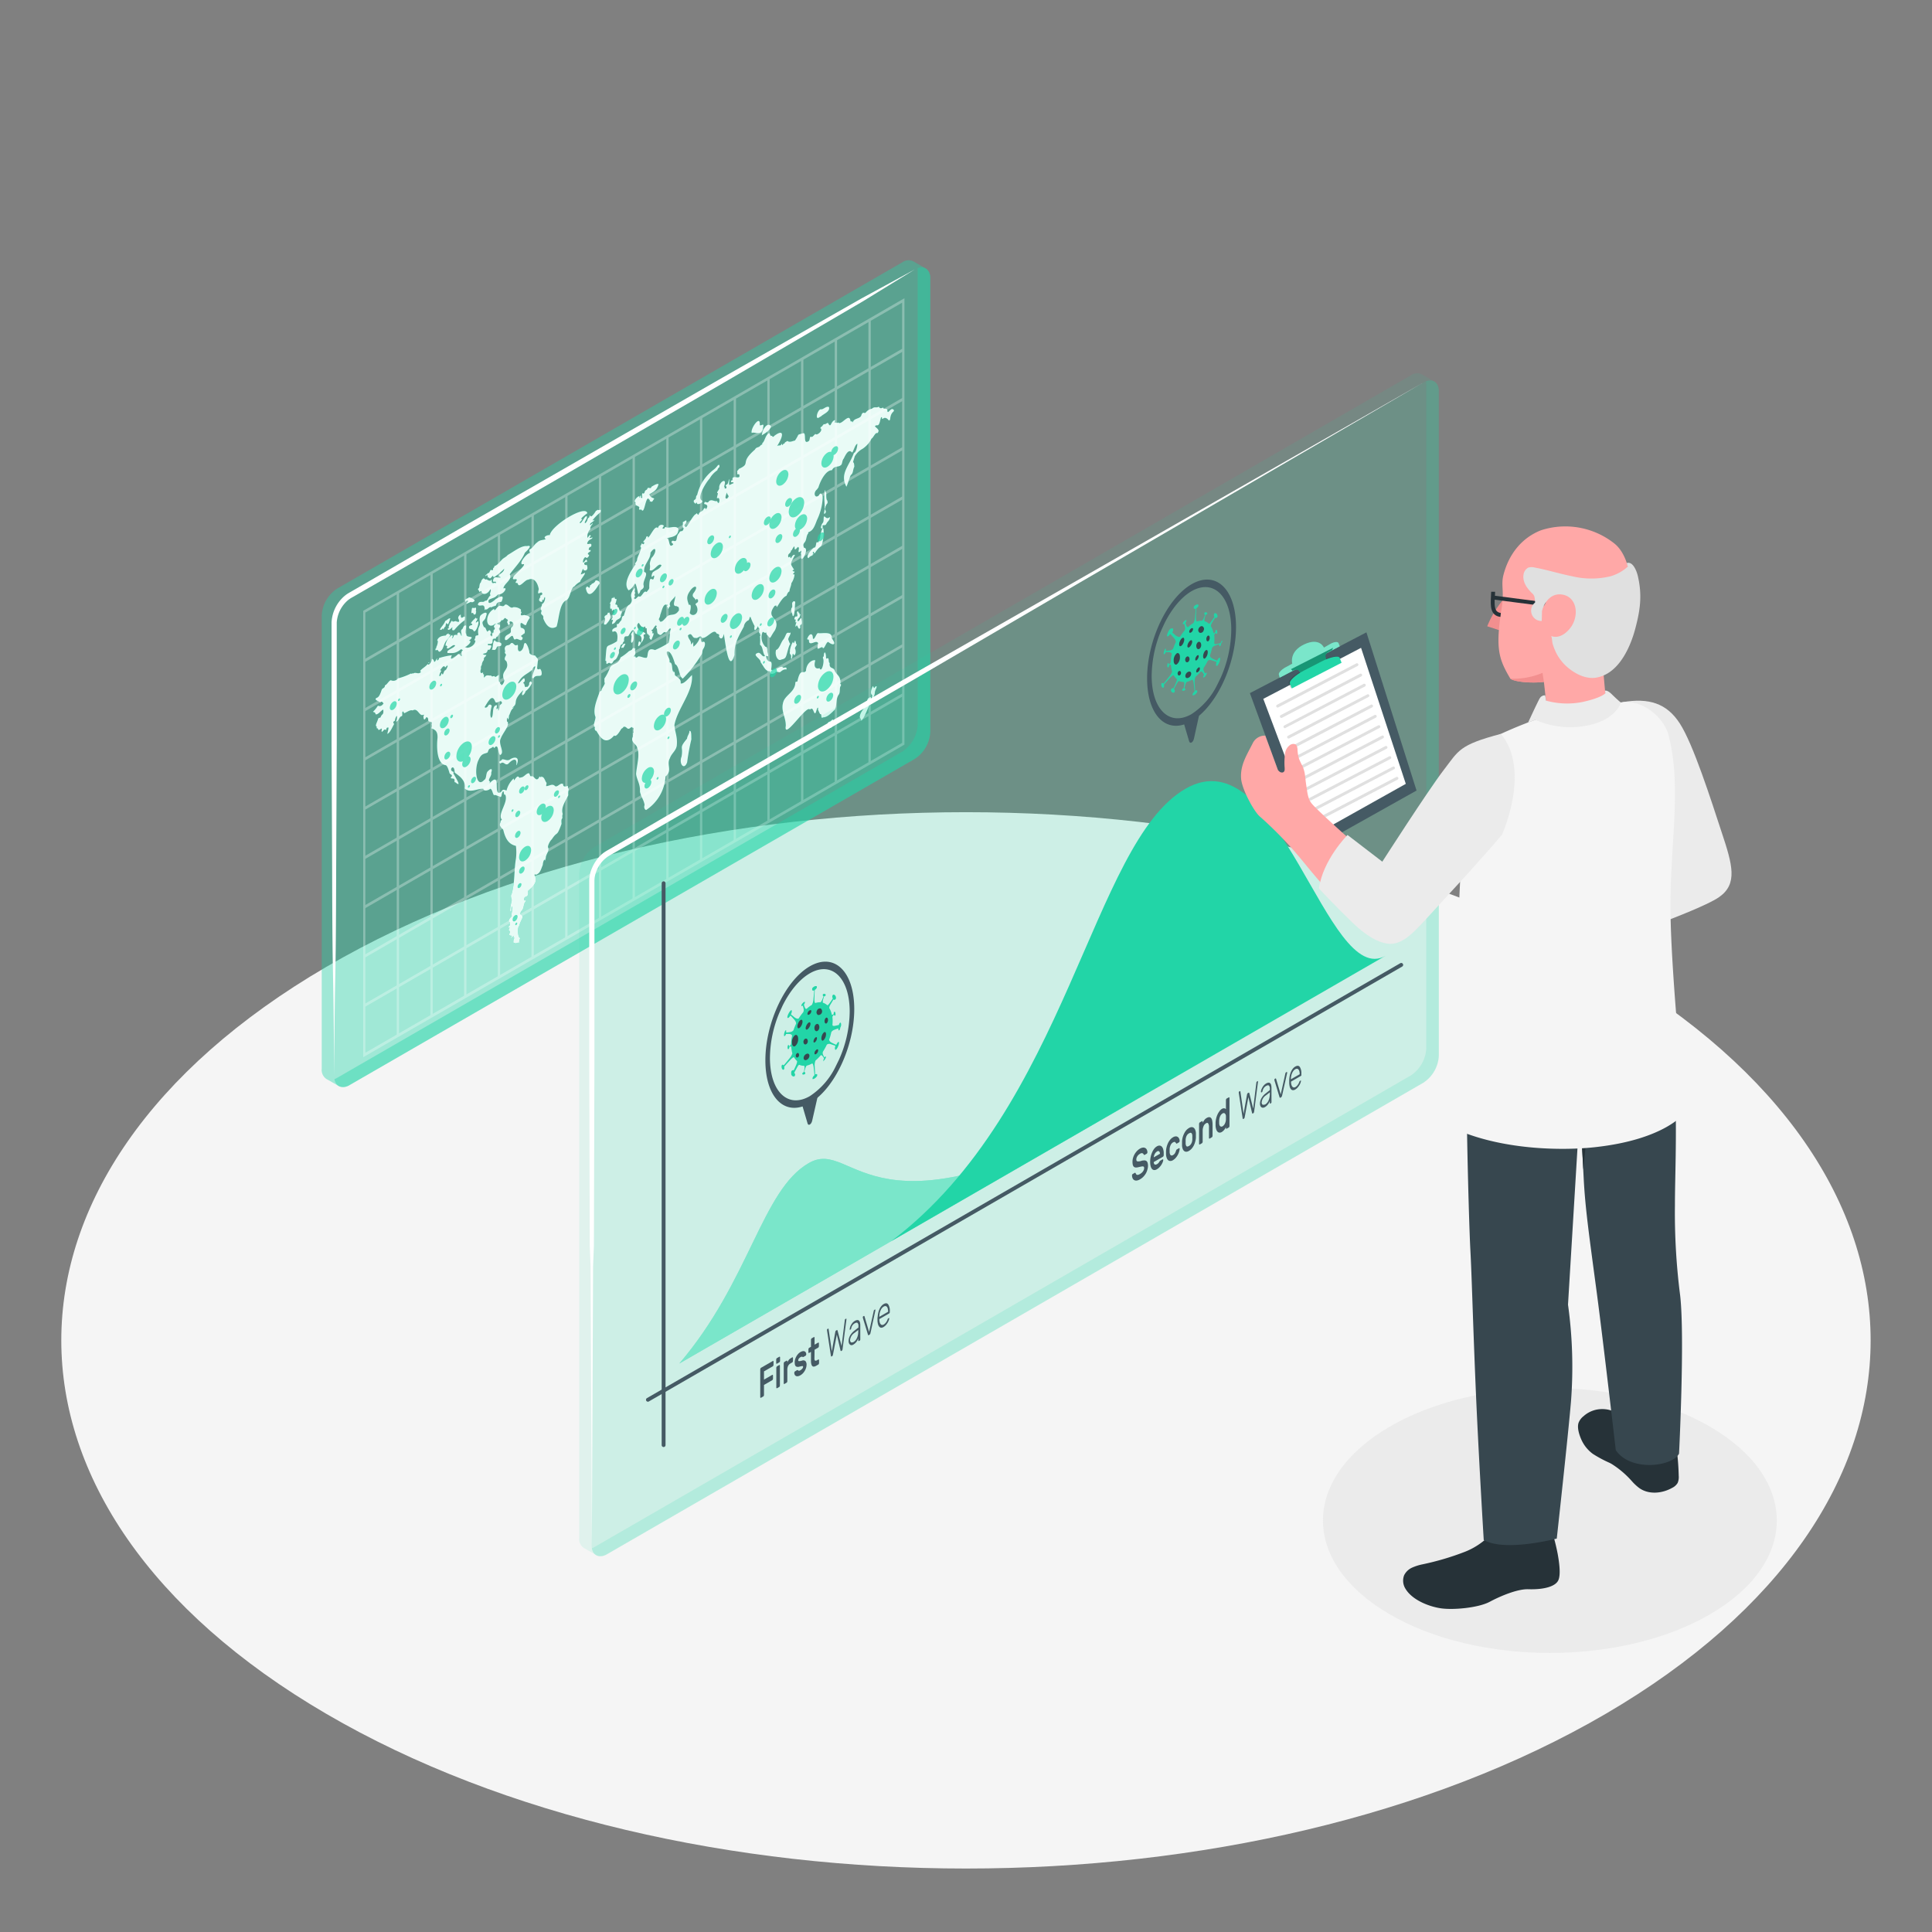 <svg xmlns="http://www.w3.org/2000/svg" viewBox="0 0 500 500"><rect x="0" y="0" width="500" height="500" fill="#808080" stroke="none"/><g id="freepik--Floor--inject-10"><path id="freepik--floor--inject-10" d="M84.45,250.23C-7,303.61-7,390.16,84.45,443.54s239.67,53.38,331.1,0,91.42-139.93,0-193.31S175.88,196.85,84.45,250.23Z" style="fill:#f5f5f5"></path></g><g id="freepik--Shadow--inject-10"><path id="freepik--shadow--inject-10" d="M359.58,369.26c-22.93,13.39-22.93,35.09,0,48.48s60.11,13.39,83.05,0,22.93-35.09,0-48.48S382.51,355.87,359.58,369.26Z" style="fill:#ebebeb"></path></g><g id="freepik--Screen2--inject-10"><g id="freepik--screen-2--inject-10"><path d="M240.75,72.06a2.78,2.78,0,0,0-1.23-2.62h0l-3.14-1.8h0a2.79,2.79,0,0,0-2.88.25L87.26,152.32a8.88,8.88,0,0,0-4,7V276.62a2.81,2.81,0,0,0,1.2,2.61h0l3.22,1.84h0a2.84,2.84,0,0,0,2.85-.28l146.23-84.43a8.88,8.88,0,0,0,4-7Z" style="fill:#22D5A7;opacity:0.4"></path><path d="M240.75,72.07V189.41a8.86,8.86,0,0,1-4,7L90.5,280.79c-2,1.14-3.61.45-3.94-1.52a3.65,3.65,0,0,0,.7-.33L233.5,194.52a8.88,8.88,0,0,0,4-7V70.22a4.07,4.07,0,0,0-.07-.81C239.32,68.71,240.75,69.79,240.75,72.07Z" style="fill:#22D5A7;opacity:0.4"></path><path d="M236.73,69.74,223.29,78,187.71,98.81l-43.77,25.37L122,136.86l-21.93,12.61-5.48,3.15-2.74,1.58c-.43.26-1,.54-1.32.78a6.27,6.27,0,0,0-1.08.92,8.28,8.28,0,0,0-2.3,5.19v6.32l0,25.29L87,225c-.08,33.73-.31,19.7-.52,53.43-.21-33.73-.44-19.7-.52-53.43l-.15-32.34,0-25.29v-6.33a9.64,9.64,0,0,1,2.67-6.16,8.53,8.53,0,0,1,1.32-1.13c.52-.34.93-.55,1.4-.83l2.73-1.58,5.47-3.17,21.89-12.69L143.2,122.9l43.86-25.22,35.81-20.4Z" style="fill:#fff"></path><path d="M116.36,161.41c0,.44-.51,1-.08,1a2.73,2.73,0,0,1-.42.3c.11.72.87-.06,1.23-.42-.1.79-.16.9.46.79a13.69,13.69,0,0,1,2.7-2.57c.44-2.34-1.11.7-1-1.46a1,1,0,0,0-.66,1.06c.2,0,.1.5.3.64-.21.12-.52.49-.52,0-.1,0-.27.32-.33,0-.26-.09-1,.4-1-.1C116.7,160.67,116.65,161.28,116.36,161.41Zm30.68,42c-.43,0-1.36.55-1.31-.6-.09,0-.21.21-.22,0-.63-.09-1.31,1-1.86.63-.65-.71-1.38-.09-2.15,0-.41.15.16-.85-.14-.94-.37-.6-.5-1.34-1.1-1.48-.24.44,0-.32-.3,0-.18.53-.22-.55-.49.27-.85,1.22-1.21-.71-2-.38-.41,0-.27-.63-.61-.8-.71,0-1.36,1.18-2.1,1.07-.57.56-.39-1.07-1.46.44-.43.71-.23,0-.38-.14a6.26,6.26,0,0,0-1.82,3.1c-.43-.05-.89-.6-1.42.38-2.36,1.55.36-5.76-3-2.24,0-.16.26-.51.06-.49-.68-.41.61-1.39.38-2.25.46-1.23-.18-1.08-.79-.44-.66.47-.34,2-1,2.29-2.11,2.38-2.7-3-1.4-5.31.69-1.57,1.42-1.38,2.26-1.77.5-1.36.41-.72,1.29-1.41.33-.31.34.65.65,0,.93-.82.73,1.72,1.31,2.06,1.33-.65-.6-2.89.14-4.23.45-1.31,1.88-2.83,1.9-3.92-.11-.08.08-.5-.17-.42-.2-.11-.11-.78-.08-1.06.2-.15.09.51.31.36.24-.43.09-.93.28-1.1.43-1,.36-1.2,1.16-1.94-.13-.07-.3.13-.43.07,1.81-1.3-.16-1.47,2.51-4.17.51-.61.33-.24.07.4-.2,1.12.72.21.9-.51a5,5,0,0,0,1.67-2.23c-.45-.09,0-.72-.71,0-.07.33,0,.8-.28.84-.11.3-.22.36-.33.19-.83.62-.44-1-1-.84.09-.26.27-.36.41-.53.14-2.05-1.24.73-1.75.54.93-2.08,2.37-2.3,3.73-3.54.13-.54.51-.91.77-.84-.09.85-1.45,3.48-.42,3,.7-1.24,2.46.36,2-1.78-.46-1.19-.47-.05-1.12-.65.22-3,.54-2-.55-3.41A1.65,1.65,0,0,1,137,169c.06-.86-1.09-3.87-1.44-2-.2,1.55-1.57,2.22-1.53.69,0-.4.11-.92-.27-.75-.73.45-1-1.23-1.75-.21-.43.45-1.11,0-1.38,1-.05.43.22.68,0,1.22.08.22.51.36.21.83-.62,1.28.25,1,.33,1.67.61,2-1.6,2.19-.77,4.33.47.43-.74,2.32-.77,1.12-.25.24-.23-.09-.22-.38-.51.2-.28-1.26-.32-1.84-.35.09-.95.84-1.1.3-.31-.06-.73.3-.88-.17-.55.16-1.12-.37-1.69.42-.28.42-.15-.49-.18-.7-.24.05-.23-.25-.22-.55-.54.53-.9,0-.55-.86,0-.33-.09-.66.22-1a2.18,2.18,0,0,1,.55-1.33c-.17-.83.6-.72.6-1.36-.38.24-.59-.16-.92-.07.39-.49.9,0,1.23-.9.09-.23.17-.42.35-.29s.5-.43.59-.69c.32-1-1.13,0-.77-.86,2.17.3.25-1.58,2-1.32.08-.53.34-.5.55-.66,0-.26.13-.22.22-.29a.6.6,0,0,1,.32-.53c.22-.81-.73-.89,0-1.52v-.68c-.4.4-.45-.42-.86-.07.26-.43.66-.41,1-.67.1-.27.51-.6.55-.32.83-1,.48-.58,1.26-.21.26.15-.37.72,0,.84.07.5.23.83.63.22-.69-1.17,1.73-.42.54.84-.44.17-.28.85-.33,1.32-.34.76-1.68.64-1.52,1.93.4.63,1.29-.77,1.78-.93s.35,1.14.91.9c.59-.57,1.68,1.06,1.91-.45-.16-.14-.37-.2-.43-.5.32-.13.61-.49.92-.62.26-1.19-.48-1.31-1-1.47-.43-2.67,1.14.07,1.43-.83a6.42,6.42,0,0,1,.93-1.71c-.14-.52-1-.6-1.35-.73-.57,0-1.42.5-.74-.86-.44.19-.16-.14-.23-.55a2.68,2.68,0,0,0-2-.6c-.75.54-1.4-1-2.12-.65-.6.9-1.12-.19-1.8.53-.34.15-1,1.52-1,.55-2.33,1.13-2.36,4.9-.38,4.27.28-.09.62-.51.86-.39a1.31,1.31,0,0,0-.53.54v.34c.33,0,.28.6-.11.74a1.35,1.35,0,0,1-.19.92l0-.29c-.44.14,0,.55-.14.88s-.68-.22-.41-.55-.09-.77-.2-.89-.38,0-.61.33c-.42-.25-.39-1.22-.92-1.16-1-2,.18-1.16.53-2.87.69-1.58-1.08-.68-1.51-.05-.42,1,.2,1.87-.24,2.67a3.17,3.17,0,0,0-.26,2c.13.63-.63.16-.74.68,0,.75-.63,1,0,1-.11,1.58-2.23,2.27-2.77,1.65.54.06,2.25-1.63,1.08-1.58,2-1.65-.8-.44-.68-1.74-.54-.42.42-2.55-.33-2.18-.4,0-.43.6-.73.93-.62.35,0,1.2-.19,1.79-.23-.47-.36-1.3-1-.76-.06.14-.12.8-.29.53,0-.42-.36.14-.51-.07s-.37,1.18-.67.74c.39-.37.11-.52.08-.75a3.87,3.87,0,0,0-1.76,2.87c.27-.41.29.2.5.06a.74.74,0,0,1-.17.42c.43.73,1.73-1.27,2.19-.56-.55.69-1.35.76-2,1.45V169c1.34,0,2,.24,3.55-1,1.1.59-.23-.16.18,1.58-.19.83-.54-1-1.24,0-.55.45-2.15,1.8-1.34,0a17.75,17.75,0,0,0-3.35.74c.1.5-.77.89-.44.25v-.17c-.36.22-.69,1.52-.88.51-.1-.1-.39-.64-.54-.2.07.61-1,1.79-1,1.09-.67.83-1.36,1.07-2,1.82l.21.31c-.75.74-1.32-.16-2.08.43,0-.41-.4.32-.43-.09a17,17,0,0,1-3.41,1.29,1.49,1.49,0,0,1-1.87.48c-.56.14-1,1.21-1.53,1.32,0,.82-.64.6-.86,1.22s-.59,1.84-1.23,2c-1,.51.64.94.85,1.19.5-.43.59,0,.89.28-.62.85-1,.72-1.47.59a8.08,8.08,0,0,1-1.26,1.55c.33.26.52,0,.66.64.55.32,1.53-1.12,2-1.18.12,1.57-.34.9-.71,2-.33.27-.51-.1-.71.65-.32.9-.77,1.57-.23,1.8-.23.54.18.33.27.46.08.93,1-.39,1,.12-.31,1.76.63-.37.95.21.15.23.23-.41.38-.62l0,.12c.79-.62.13,1,.11,1.54.69-.31,1.21-1.61,1.75-2.58-.33-.28-.32-.62.22-.84-.1-.33.45-1.56.55-1.14,0,.58,0,.93-.3,1.28.53.38.84-1.24,1.45-1.3.34-.11.06-.82.23-1.12s.36.16.41.35c.68-.2,1.61-1,2.22-.71,1.39-.85,1.71,1.72,2.82,1.09.3,0-.15.47,0,.6,0,.54.19,1,.61.21.23-.4.7.1.58.61.1.46.59.38.87.5s-.08.69.12.89c0,.33-.3.87.06.79.77.35,1.44.69,1.38,2.38-.35,3.33.1,6.87,2.14,7.09.45.22.71,1.22.93,1.9,0,.59,1.24.47.33,1.33.28.51,1.12-.22,1,1,0,.27.14.14.22.2,1.91,1.57-.08-1.42-.54-2.37.19-.32,0-.4-.06-.37-1.32-.42.38-2.4.41.2.89.72,3,1.92,2.61,4.12,1.3,1.32,3.29,0,4.83.09.07.8,1.44.39,1.76,0,.57.09.62,1.36,1,1.66.48-.16.81.25,1.29.25.91.79.42-.78,1.11-1.28.18.25.1.65.28.93l.2-.06c.93,1.85-1.84,4.74-1,6.32.44.1-.33.42-.18.8-.67,1.38.61,1.42.75,2.27.59,2.38,1.57,3.52,3.21,3.9a13.45,13.45,0,0,1,0,3.35c-.54,3.13-.2,6-1.14,9.16-.34.34,0,1.13.06,1.52-.13.66-.66,2.91-.28,3,.4-.16,0-1,.35-1.36.35.51-.32,1.83-.06,2.47-.18.31-1.09,1-.68,1.55.08.1.43-.12.14.45-.08.19.21.25,0,.41s-.55.72-.2.64c.09-.06.26-.23.09.17-.45.82.28.43.16,1-.19.38-.29,1,.09.66l0,.3c.15-.07.29-.14.41,0-.12.25-.27.41-.22.65.24-.3,1.08-1.11.55-.24.71-.12-.14.42.11,1.38.11.18.43-.24.47.19.13.08.23-.37.34-.17s.24-.09.41-.1.14.23.26.05a2.07,2.07,0,0,1,.49-1.52c-.73,1.14-1.15-2.29-.49-2.86.49-1.88,1.51-2.36.28-3a1.45,1.45,0,0,1,.43-1c.6-.72.31-1.67,1-2.35.11-.64-.56.13-.44-.52,0-1.17,1.26-.07,1-2.16,1.27-1.14,2.76-2.41,1.64-4.18.11,0,.28-.32.33,0,1.18-.38,1.31-1.24,1.86-2.6a2.89,2.89,0,0,1,.36-1.31c.11-.19.08.37.3.08,0-.14-.05-.29.11-.4-.08-1,.87-1.74.66-2.75-.38-.29.45-1.88.88-2.19,1.59-2.43,1.17-.33,2.53-4,0-.4-.15-1.18.22-1.48,0-.2-.07-.88.11-1.08-.58-1.6.67-3.3,1.42-4.88a5.31,5.31,0,0,1,.11-1.58A1,1,0,0,1,147,203.37Zm-21.61-20.43c1.12-1.85,2-3.39,2.73-1.4.32.85,1.6-.95,1.75.43-1.09,1-.28.37-.87,1.87-.29.08.07-.89-.34-.48-.57.54.22-1.07-.24-.89-1.29.26-.58,2.66-1.29,3.27-.48-.33-.21-2.06.08-3,0-.4-.62-.7-.94-.09C126.09,183.15,125.45,183.3,125.43,182.94Zm-16.67.91s0,0,0,0l.07-.1,0,0A.43.43,0,0,1,108.76,183.85Zm7.08-11.39c-.19.39-.33.88-.67,1s-.46,1.46-.74.91-.24.56-.48.47c-.59.49,0-1,.26-1.25a.46.46,0,0,0-.32-.17c.42-.53,1-1.52,1.28-.77C115.28,172.92,115.89,171.75,115.84,172.46Zm4.25-4.59a.3.3,0,0,1,0-.08l0-.09C120.11,167.76,120.14,167.79,120.09,167.87ZM114.16,163c.22,0,.55-.77.49-.11.26-.05.34-.72.62-.71.41-2.5.34,1.26,1.25-2.15-.46-.09-.8.52-1.32.68C115.11,161.53,113.2,163.17,114.16,163Zm8-5.61c-.44,2.38.13.51.44,1.61.16.13.36,0,.55-.15a.69.69,0,0,1,.11-.49c-.28-.24.16-.93-.22-1.14C122.65,157.54,122.44,157.17,122.12,157.4Zm-11,14c-.1-.06-.21,0-.32.2C110.91,171.71,111,171.54,111.13,171.43Zm1.9-3.2c.43-.07.41.94,1.07.22.68-.55.69-1.85,1.46-2.7.26-.34,1.38-1.53.74-1.51-.08-.09-.3.08-.22-.31-.24.21-.53.14-.72.58-.6.06-1.91.12-2.25,1.3.4-.09,0,1.39-.22,1.65,0,.26,0,.41-.22.47C112.66,168.32,112.79,168.39,113,168.23Zm7.86-12.75c.29-.08.33.21,0,.46-1,1.09,1.14-.54,1.16,0,1.8-.47-.23-1.22-.66-1.31l-1,.57c0,.19,0,.6.11.62C120.61,155.66,120.74,155.33,120.89,155.48Zm73.67-43.42c.9-.32,2.66,1,2.93-1.54.36-1.36-1.05.32-.88-.81C196.62,107.42,194.1,111.08,194.56,112.06Zm2.58.62c.67-.42,2-1.08,2.39-2.27C198.77,109.18,197.46,110.63,197.14,112.68Zm14.76-4.58.6-.35v0c.55-.57,2.38-1.19,2-2.37-.72-.34-1.52.77-2.15.58C211.57,106.1,210.9,108.62,211.9,108.1Zm-88.68,51.71c-.28.24-2,1.76-1.07,1.64.29.59-.8.23-.8.93s.94.24,1.16.9c.63,1,2-3.47.83-2.2-.72.31.46-.79.1-1C123.34,160.05,123.13,160.2,123.22,159.81Zm56.33-30c-.09.57.41.14.33.65.2,0,.37-.72.47-.15s2-.33,1.18-.8c-1.17-.81,1.09-4.55,2.08-5.6a6.44,6.44,0,0,1,2-2.16,1.34,1.34,0,0,1,.54-.82c.06-.63-.06-.73-.44-.42a5.46,5.46,0,0,1-1.2,1.2,11.5,11.5,0,0,0-4.11,6.41.88.88,0,0,0-.3.72C180.06,129.45,179.45,129.26,179.55,129.83ZM124,153.05c.09.31.41-.11.58-.08.18,1.23,1.75.85,2.31-.5.4.31-.29,1.17,0,1.43.09.2,0,.21-.09.31-.49.4-.64,1.46-1.22,1.23-.59.71-1.12-.07-1.8.67l-.11.41c.65.66,1.82-.71,1.76,1.35.14,0,.41-.4.44-.09.48-.21.89-.89,1.32-.59.38-.31.84-.28,1.21-.53a1,1,0,0,1,1.2-.86l.22-.13c.94-2.23-.85-1-1.53-.63-.51.54-2.27,1.84-1.79.19.86-.53,1.55-.37,2.34-1.36a2.18,2.18,0,0,0,1.87-1.09c.36-.78-.23-.51-.44-.5.18-1.32,2.44-2.26,1.65-3.64,1.18-1.66,3.16-3.62,3.9-5.56.89-.87,2.09-2.1.58-1.75-1.46-.19-3.39,1.4-5,2.3-.5.6-1,.69-1.48,1.19-.73.75-1.26,1.51-2,1.68.07.34-.18.39-.32.61.07.54-.34.6-.45.34-.3-.07-.61,1.27-.77.78-.25.32-.54.42-.77.78.17.28.33-.35.55-.23l-.11.32c.47-.42-.09.66.35.32.07,0,.16.1.24.16.27.51,1-1.07,1-.38,0,.32.23,0,.25.18a16.47,16.47,0,0,0,2.59-2.2c-.05,1.31-2.24,1.49-.89,2.22-.56.45-1.79-.76-2,.94.12.62.86-.3.75.64-.34-.47-1,.44-1.08-.59,0-.25,0-.69-.28-.1a1.45,1.45,0,0,1-1.05-.39c-.32.27-.51-.14-.77-.23a1.31,1.31,0,0,0-.68,1c-.48.46-.32,1-.51,1.51C123.38,152.62,124,152.68,124,153.05ZM164.48,130c-.1,1.18.58.66,1,1.32-.39,1.09.54.2.66.78.69.52.87-3,1.64-3.14.06.26.34.44.43.42-.18.42,0,.35.12.37.54.33.53-.17,1-.7-.42-.29-1-.24-1.29-1.11.9-.6,1.93-.88,2.39-2.66-.49-.17-1.31.4-1.85.71-.13.71-.7,0-1,.37-.13.6-.62.32-.74,1-.14.49-.46.4-.59.25-.21.62,0,.8-.05,1.29-.6-.18-.17-.2-.24-.66-.12.27-.17.26-.16,0-.22,0-.06.78-.32.5C165.78,127.67,163.58,129.67,164.48,130Zm-7.7,31.66c1.07-1.13,1.61-2,.84-3.21-.06.38-.33-.18-.37.38-.22.57-.95.28-.76,1.13C157,160.56,155.63,161.87,156.78,161.61Zm1.16-5.28.08,0c-.15.34-.15,1.33.08,1.19.46-.38.06.79.45.43.33-.6.43-.05.46.37s-.63.6-.47,1.18c.16.37-.41.62-.25.95.76-.42,0,.55.11,1a1.26,1.26,0,0,0,.94-.7c.44-.73,1.15-.42,1.43-1.5l-.2.07c.42-.75.59-1.55-.11-1.14a7.49,7.49,0,0,1-.35-1c-.16-.12-.43-.07-.33-.6-.16-.05-.33-.32-.57-.15.77-2.49.08-.75-.2-1.88,0-.41-.31.41-.44.14-.19-.11-.31.25-.31.4C158.34,155.59,157.64,156.14,157.94,156.33Zm68.55,21.4c-.38.58-.34,0-.59-.22-.47.89-.75,2-.16,2.36-.32,1.61.64.42.68-.81C226.46,178.55,227.4,177.2,226.49,177.73Zm-17.4-12.23c.42-.28.15.69.43.81.53.48,1.8-.79,2.21.1-.44,2.25.08,1.21,1.09,1,.42,1.15,1-1.54,1.57-1.3,1.1.93,2.28.84.85-1,.26-1.93-2.5-1.12-3.51-1.31-.43-.11-1,2.06-1.36,1.36,0-1.62-1-1.26-1.49.2C209,165.44,209,165.55,209.09,165.5Zm16,15c-.76.14-.62,1-1,1.8-.41,1.13-1.28,1.65-1.53,2.88-.19.75.38.61.33,1.28.2,0,.28-.5.5-.58C223.8,185.3,226.35,179.81,225.06,180.47Zm-12.79-41.72c0,.42-.67,2.12-.78,1.47,0-.14-.13,0-.21.11-.16.39-.2,1.53-.58,1.31-.55.24-2.45,2.38-1.48,2.73.35-.54.72-.56,1.07-.77,0-.32.07-.29.16-.18.14-.26-.11-.3-.16-.46.46-.76.21.57.65,0a6.17,6.17,0,0,1,1.52-1.71C213.37,140.2,213.44,133.33,212.27,138.75Zm.39-2c.26-.2.36-.71.05-.61.45-.67.8.08,1.16-.74.34-.64.88-.8.87-1.67-.87.6-.88.14-1.47-.18-.28.37,0,1.11-.34,1.67C212.61,135.59,212.21,136.89,212.66,136.72Zm.93-10-.11.06c-.5,1.78.2,4-.22,5.71-.07.59.16.41.4.05.23-.54-.49-.76-.07-1.26,0-.13-.06-.29.11-.4.07-.69.73-.57.32-1.54-.26-.19-.21-1.37-.21-1.9C213.6,127.38,213.58,127.08,213.59,126.74Zm-9.21,37c-1.07-.33-.83.4-1.61,1.6-.67.67-1.05,2.47-1.92,2.78l0-.11c-.49,1.46.46,3.15,1.29,2.6,1.27-.26,1.2-.55,1.74-2.48.75-2.85.83-.4.08-2.79C204.09,164.76,205,163.73,204.38,163.69Zm-40.47-.06c.06-.89-.6.24-.62.53.4.16-.28,1.9.17,2.06C164.31,165.71,163.91,164.41,163.91,163.63Zm1.24,3.37c0,.4.81-.61.61-.82C165.31,165.61,165.27,166.19,165.15,167Zm66.13-61c-.67-1-1.43,1.1-1.65.31.07-1.18-1-.24-1.11-1-.44.27-.89.32-1.1-.21-.66.44-1.09-.14-1.81.54a2.53,2.53,0,0,0-1.59,1c-.38.36-.65-.42-1.1.56-.21,1.23-2.13.72-2.24,2.12,0-.7-.5-.16-.61-.53-.31-2.33-2.39,1.38-3.19.38-.26.26-.46.1-.62,0-.5.3-.12-.28-.15-.6-1.22.25-1,2.21-1.76.93-.09-.52-.76.3-1.06.13-.32,0-.52.73-.91.75.1,0-.32.5,0,.33.62.67-1.08,2-1.36,1.45-.48.28-.73,1-1.21.71-.36,0-.2,1-.58,1.17-1.55,1-.45-2.25-1.39-2.07-1.88.57-.8,0-2.13,1.9-.72.16-1.43.57-1.94.1l-.66.39c-.07.38-.29.26-.44.42-.33.61-.22.06-.41-.09-.3.78-.68.21-1.2.64,1.81-2.78,1.82-4.58-.7-2.67-.52.66-.44-.15-.81,0-.31,0-.26-.6-.5-.7-1,.31-1.12,2.17-1.83,2.62.14.37-.18.33-.41.54-.52.73-1,.27-1.48,1.11-4.11,3.57-.79,3.46-4.18,5-.1.43-.55.33-.36.93-.11.63.14.39.46.44.64,1.8-2.07-.25-1.68,1.54-.25-.09-.63.32-.3.54.17,0,.55-.12.55.24-1.16.32-1.3,1.23-1.09-1.12-.37.61-.17,1.35-.84,1.53-.31.45.23.22.06.89-.17,0-.51.3-.43-.25-.26-.12,0-.51,0-.79.43-1.65-1.37-.62-1.43.82.16.59-.74,1.21-.48,1.45.4-.07-.21,1-.06,1.4,1-.7.58,2.33,0,.68-.73.22-1.4-.61-2.14.08-.41.83-1.08-.51-1.21.68.44.09,1.33.31.43,1.41,0-.45-.33-.43-.54-.13-.38.89-.93.46-1.29,1.31-.27.66-.36-.59-.7,0-1,.37-2.52,4.28-2.84,3.15-.67-.23.73-.78.27-1.51l-.88.5c.18.4-.17,1.13.13,1.4.14.08.12.29,0,.56-.32.67-.73,0-1.06.85-1,.89-.18,2.52-1.6,1.95-.9.44.12.66.06,1-1.28,1.26-.75-1.66-1.71-1.59.84-.37,3.21-.24,3.05-2.51-.72-1-2.53.12-3.29-.44l-.22.12c-.05.36-.22.24-.33.36-.06-.17-.2-.1-.32-.07a4.05,4.05,0,0,1,.43-.67c-.22-.44-1.2-.47-1.5.38,0,.09-.07.28-.16.08-.72-.54-1.75,2-2.45,2.59,0-.51-.2-.43-.5-.21.14.61-1.36,1.44-.44,1.37-.13.81-.45.46-.66.27a7.21,7.21,0,0,1-.43.83c.71.3-.65,2.42-.79,3.29,0,.57-.39.74-.53,1.19,0,.1.22.1,0,.3-1.46,2.17-3.14,4.93-1.67,6.57,2.05-1,1.38-3.81,2.51,1a1.48,1.48,0,0,0,.53-.91c.29-.36,1-.52.85-1.32-.39-1.17,1.5-3.28.13-3.52-.21-2,1.65-3.15,1.64-5,1.54-2.23,1.71,0,.22,1.4-.79,2.19-.08,1.12-.44,3.13,1,.63,2.34-2.23,3.07-1.22-.66,1.1-1.35,1.05-2.09,1.66-.36.07-.68,1.5-.32,1.29.19-.18.38-.47.54-.23-.3,2.41-1.21-1.24-1.31,2.76a1,1,0,0,1-.32.94c-.1.15-.36.48-.43.45-.61-.56-1.14,1.28-1.76,1.2-.38-.49-1.11,1.24-1.45.4a.86.86,0,0,1,.33-.46c-.55-.56.22-.76-.1-1.09-.2-.11.19-.92-.09-1.06-2,2.44.24,2.63-1.23,4.25-.84.32-1.22,1.91-1.54,2.92-.65.08-.39.94-.73,1.26-.52.54-.54,1-1.11.87,0,.21.22.73-.08.84s-1.46.48-.93,1.21c1.08-.66,1.44.83,1.09,2.41-3.07,2-2.55-.12-3,5.1.46-.38,0,1.12.55.69.73-.62.66.43,1.31-.25.67-1.32.7,0,1.65-2.47.05-.32-.15-1.09.22-1.14,0-.14-.05-.3.11-.41,0-.6.32-.68.66-.88-.07-.5.48-.48.33-1,.05-1.62.92-.43,1.29-1.29,1-1.64,1.1-1.58,1.68-.34.84.41,2.05.32,1.35,2.53a3.19,3.19,0,0,0,.81-1.43c.11-.3-.26-.65.07-.87,1-.18-.51-.79-.74-.79-.45.06-1.7-1.62-.62-2.22.34.59.89,1.59,1.65.9,0,.37.08.67.4.48a4.2,4.2,0,0,0,.15,1.57c.44-.23.23.69.76.31-.49.51,0,1.22.33,1.09.07-.44.74-1.49.44-1.69-.12,0-.43.23-.24-.17s-.28-.33-.27-.6c.49,0,.67-1,1.28-1.28,0,.14,0,.35.14.27s-.38.5-.09.51,0,1.6.63,1.54c.63.77,1.05-.76,1.63-.51.35.53,1.32-1.69,1.43-.76-.3,1-.21,2.44-.55,3.53a23.24,23.24,0,0,1-3.52,1.86c-2.62-1.05-1.45,2.24-2.38,2-.75,0-1.21-.39-1.94-.37-.24.23-.63.49-.72.16.09-.42-.93.25-.23-.46.51-.84-.17-1.06.22-1.65l-.11-.11c-.18.16-.25.09-.22-.21l-.44.25c-.11.46-.75.51-1,.74a12.57,12.57,0,0,1-2.09,1.55c-.66,2.06-2.07,1.37-2.75,2.68a12.64,12.64,0,0,1-1.42,2.77v1c.41.37-.76,1.46-.77,2.14l-.44.25c-.84,2.34-1.86,4.71-1.11,6.57.07.61-.73,2.35-.27,2.34,0,.24,0,.41.17.24-.25.54.06,1.1.33,1,1.08,1.87,2.39,3.82,4.61,1.21.51.53,1.41-1,1.87-1.75a1.09,1.09,0,0,0,.55-.49c1-.25.84,1.25,2.08,0,.07.39.68,0,.51.68s.28.53-.24,1.18c.33-.16-.06.43.12.62-.86,1.41.86,2,1,2.78.85,1.91,0,4.36-.22,6.89.1,1.41,1.12,2.63,1,4.57.21,1.32,1,2.15,1.2,3.51-.26.69.08,1.29.42,1.29a11.22,11.22,0,0,0,5-8.67c1.89-1.61.14-3,1.13-4.72.42-1.33,1.76-2,1.8-3.55.16-2.14-.54-3.37-.63-5.05.78-4.27,4.94-8.62,4.53-12.93-.88.87-2.14,2.44-2.92,2.16.17-1.21-.78-1.43-1.32-2-.36-.08,0-1.23-.55-.95-.53-.58-.08-2.52-1-2.48.18-1.28-.89-1.67-.69-2.77,1-.42,1.74,1.95,2.13,3.23,1.11.46,1,3.37,2,3.72a33.16,33.16,0,0,0,4.69-6c.46-.48.24-1.17.62-1.72.56-.83.58-2-.1-1.8-.64.43-.46-1-.79-1.06a5,5,0,0,1-1.67,2.33,4.56,4.56,0,0,1-.05-1.15c-.23.07-.46.78-.57.46,0-1-.7-1.2-.81-2.21,1.1-1.07,1,.78,1.95.63.68.26,1.32-1,1.66,0,1.2.32,3.09-2.61,3.76-1.22.11.2,1,.16.65.8.3.76,1,.9,1.25-.62.35,1.52,1.21,10.7,2.77,5.45-.07-3,1-4.68,2.43-7.34a2.14,2.14,0,0,1,1.1-1.6c.4,0,.36-1.42.68-.74a16.63,16.63,0,0,0,1,2.21c-.28,1.53.35,1.21.87,0,.08.28.14.58.37.6.05.49-.26,1.12.09,1.28.29-.14-.1.37.07.32s.19.22,0,.36a15.49,15.49,0,0,1,0,2.29c.8.44.64,2.13,1.31,2.87-.8.56-1.1-1.18-2-.73-1.38.55.93,1.4.86,2.39.73.89,1.22,2.45,2.43,2.3.07,1,.6.69,1.24.48.48-.79,1,.1,1.52-.36.4-.37,1-.71,1.47-.55.22-1-.71-.23-.95-.57-.38-.68-2.44,1.24-3,.57.55-3.68-.84-.67-1.32-3.55,1.09.44.28-.6.33-1.47,0-.46-.18-1-.44-.83a3.47,3.47,0,0,1-.87-3.64c.22-.67.55.31,1-.14.05.18.09.37.14.55,1.27,1.27.48,1.28,2.15-1.09,1.69-3.52-2.68-2.86-.09-6.31.77-.26.29.09.6.3.66-1,1.5-2.55,2.47-2.92.2-.54.41-1,.77-1.12,0-.68.47-1.39.49-2.12a4.79,4.79,0,0,0,.83-2.28c-.48,0-.55,0,0-.59v-.17c-.42.05-.83-.32-.11-.44-1.06-1.72-1.1-1.33.22-3.85-.79-.25-1,1.42-1.2.64,0-.57-.52.39-.56-.22-.12-.9.67-.64.75-1.64.16.2.23-.15.34-.32,1.17-2-.14,1.51,1.44-.59v.17c.77-.18-.6,2.13.88.84.09.36-.29.86,0,1.07-.45,3.23,2.32-1.77.69-1.79-.21-.62-.36-.76.21-1.47.44-.56.35-1.45.77-2.14l.11-.06v-.34c1.17-.43,1.54-1.24,2.26-3.17a14.84,14.84,0,0,0,1.48-5.76c0-.74-.46-1.72-1-.59-.95.9-1.67-.69-.36-1.68,0-.26.14-.22.22-.3.66-2.25,2.13-4.62,3.51-4.56.71-1.28,1.57-.71,2.25-1.26.52-.23.35-1.26.83-1.76.87-1.84,1.46-2.35,2.19-1.55.49-.74.74-2.07,1.34-2.29,0,.47-.26,2.2-.9,2.38-1.21,3.41-3.74,5.38-1.94,8.75.46-1,.67-2,1.12-3,.73-.57.48-1.3.92-2.17-.06-2.21-.73.06.12-2.7a5.22,5.22,0,0,1,2-1.94,6.71,6.71,0,0,0,2.33-2.63c.52-.31.93-1.54,1.42-1.46.21.08.33-.23.42-.57-.13-.83-1.69-1.2-.44-1.45.94.3.83-2.65,1.32-2,0,.42,0,.42.3.27.56-.46,1.22.09,1.46.51l.33-.19C230.51,106.34,231.64,106.71,231.28,106Zm-57,67.63c-.06,0-.09,0-.1-.1C174.17,173.6,174.2,173.63,174.26,173.62Zm-1.1-6.29v0h0Zm2.54-9.59c-1,1.67-2,.88-3,1.56-.75.65-1.47,1.93-2.13,1.25l.11.11c0-.12.06-.36-.11-.28-.34-.32.28-.79.22-1.31.5-1.31.78-3.09,1.75-2.7.6-.22-.19.49.05.61.29-.12.15.26.18.44l.22-.12a1,1,0,0,1,.44-.59c-.61-1,.75-1.68,1.31-2.62-.11,1.38-1,2.75.44,2.62V157C175.46,156.94,175.77,157.14,175.7,157.74Zm4.91-2.15c-.31.44-1,.42-.43,1,1,2-1,3.16-1.73,1.89.22-.83.56-2.45-.22-2.07-.36-1.18-.83-2,.22-3.51,1.16-1.83,2.58-1.56.88.59-.39,1,.47.94.68,1.72l.08-.21C180.29,154.73,180.88,155.38,180.61,155.59Zm7.64-26.73c-1.09.22-.21-1-.19-1.91C187.85,128,189.11,128.32,188.25,128.86Zm-27.13,38.69c.29-.06.45-.74.69-1C161.33,166.07,160.26,168.2,161.12,167.55Zm56.33,9.25c.14-2.06-.95-2.2-1.47-3.34-.24-1.08-1.53-.34-1.3-2.05-.45,0,0-1.7-.78-1.09-.05.05-.16-.15-.19-.28.07-.47-.21-2-.5-1-.07.32,0,.79-.28.84v.34c.48.57-.32,4-.88,2.54-.92.31-1.62-.19-1.1-2-.53-.27-2.29.52-2.41,2.69-.63,1-1.4-.82-2.14,2.37-.09.85-.48.15-.61.68-.09,2.28-2.17,3-3,4.67-1,2.52.57,4.15.52,6.53-.64,4,5.38-5.59,6.25-4.21.75-.7.82.37,1.18.87s.54-1.18.81-1.33.08.27.09.42c.13.35.36.83.56,1.23.59-.27,0,1.34.76.82,1.08,0,2-1,3.09-2.05.51-1,.15-2.66.93-3.79.53-.58.13-2,.6-2.32V177C217.4,177.1,217.42,177,217.45,176.8Zm-62.36-25.73c.28-.83-.64-1.07-1-1a1.31,1.31,0,0,1-.88.82c-.21.12-.34.52-.55.38-.19,1.73-.52-.43-1.09.79C152.09,154.93,153.55,153.7,155.09,151.07Zm23.29,38.12c-.09.64-.56,1.15-.62,1.81-2.2,2.68-.92,1.78-1.42,4.66-.75,1.85.66,3.65,1.44,1.48a58.3,58.3,0,0,1,1.09-5.95C178.88,190.47,179,188.89,178.38,189.19Zm-27.14-41c-.33,0-.71.34-1,.3.21-.4.67-2.17.77-1,.08,0,.21-.2.22,0,.84.06.89-.78.54-1.5-.28.29-.77-.06-.57-.5.17-.08.35-.3.52-.17.38,0,0-1-.21-.5-.25.24-.53.82-.69.51-.05-.59.5-1.64.86-1.13.29.25,1.09-.84.53-.82-.44-.33.42-.74.65-.95-.07-.1-.17-.16-.21-.32-.35.36-.46-.17-.14-.59.16-.21.47-.05.48-.53.16-1-1.58.31-.92-.91.4-.74,1-.58,1.24-1.09-.06-.17-1.22.52-.59-.31.36-.22-.06-.21,0-.36-.29,0-.48.5-.71.74a2.53,2.53,0,0,1,.71-2.26c-.09-.67.37-1,.65-1.45-.14-.18-.47.34-.67.44-.28-.69.86-.74,1.1-1.42-.17.07-.36.22-.5.12a11.61,11.61,0,0,1,2.06-2.08c.28-1.12-.4-.29-.66-.64l-.55.32c-.22.45-1.33,2-1.43,1.16l-.22.13c.08.55-.39.32-.5.93s-.92,1.4-.66.58c.16-.44.71-1.11.44-1.45-.48-.12-1.08,1.53-1.65,1.81-.46-.13.42-.66.5-1.06-.93.17,1-1.31,1.32-1.51-.38-2.33-9.31,3.1-9.73,5.69-.35-.18-2,.4-1,1-.76.32-1.51.12-2.29.89-.69.45-1.18,1.52-1.85,1.74-.3.24,0,.65,0,1-.59-.14-2.89,2.5-2,2.91,1.77-.51-1.76,2.47-2.21,3.12-.69,1.41.89.22.82,1-.78,1.08.2.43.25.86.39,1.37,1.88-1.06,2.68-1,1.48-.69,2.43.61,2.77,2.43-.64,2.31.7.09.91,1.2,0,.48-.8.3-.47.83-.75.93-.18,1.19.3,1.28.33,0,0-1,.38-.47.07.09.12,0,.15-.11.45-1.83.67.61-.46,1.14.05.42-.25.77-.3,1.17s.36.37.12.91c-.23.9.73.55.52,1.61.68,1.74,1.8,3.14,3.45,2.14.65-2.05.71-5.67,2.29-6.71,1.37-.38,1.18-3.25,2.37-3.73a4.12,4.12,0,0,1,1.43-1.16C150.24,149.87,151.87,148.26,151.24,148.2Zm-17.61,49.72c1.08-2.49-.79-2.22-1.83-1.43h0c-.73.33-1.24-.2-1.92-.12-.21.46-.5.32-.73.7.07.24.2.5.44.31.8-.61,1.16.86,2,.05h0C132.52,196.61,133.89,195.86,133.63,197.92Zm72.47-38.4c-.26-.5-.84.63-.4.68.48-.25-.25,1,.42.71-.38.57-.4,1.68,0,.79.32,0,.42,1.25.91.72.06-.33-.13-.72.2-.89.48-.17.14-1.28.09-1.71-.44.14-.44.8-.83.78s.11-.85.4-.94c.11-.74.52-.94-.17-.81.25-.2.26-.36,0-.31-.19-.29-.2-.86-.53-.16C206.23,158.62,206.62,159.7,206.1,159.52Zm-1.68,8.87c-.3.89.37.74.27,1.44,0,.2-.07.65.14.5.39-.83.07-1.86.64-.88.54-.3.42-1.22.29-1.6-.35-.5.74-1,.22-1.39-.36-2.09-.47.86-.8-.53A6.68,6.68,0,0,0,204.42,168.39Zm11.14,18c.08-.77-.56.1-.77.19C212.94,187.07,215.6,190.49,215.56,186.34ZM204.82,157.4c-.23.78.28,1.36.32,2,.56.44.54-2.7.65-3.29.14-.91-.95-.48-.77.32C205,156.75,205.15,157.13,204.82,157.4Zm-75.08,9.14c-.46-.6-1.4-.12-1.69-.9-.61.52-.39,1.79-.76,2.57.41-.21.82.41,1.23-.59C128.71,166.83,129.9,167.73,129.74,166.54Z" style="fill:#22D5A7"></path><path d="M116.36,161.41c0,.44-.51,1-.08,1a2.73,2.73,0,0,1-.42.3c.11.72.87-.06,1.23-.42-.1.79-.16.9.46.79a13.69,13.69,0,0,1,2.7-2.57c.44-2.34-1.11.7-1-1.46a1,1,0,0,0-.66,1.06c.2,0,.1.5.3.64-.21.12-.52.49-.52,0-.1,0-.27.32-.33,0-.26-.09-1,.4-1-.1C116.7,160.67,116.65,161.28,116.36,161.41Zm30.68,42c-.43,0-1.36.55-1.31-.6-.09,0-.21.21-.22,0-.63-.09-1.31,1-1.86.63-.65-.71-1.38-.09-2.15,0-.41.15.16-.85-.14-.94-.37-.6-.5-1.34-1.1-1.48-.24.44,0-.32-.3,0-.18.53-.22-.55-.49.27-.85,1.22-1.21-.71-2-.38-.41,0-.27-.63-.61-.8-.71,0-1.36,1.18-2.1,1.07-.57.56-.39-1.07-1.46.44-.43.71-.23,0-.38-.14a6.26,6.26,0,0,0-1.82,3.1c-.43-.05-.89-.6-1.42.38-2.36,1.55.36-5.76-3-2.24,0-.16.26-.51.06-.49-.68-.41.61-1.39.38-2.25.46-1.23-.18-1.08-.79-.44-.66.47-.34,2-1,2.29-2.11,2.38-2.7-3-1.4-5.31.69-1.57,1.42-1.38,2.26-1.77.5-1.36.41-.72,1.29-1.41.33-.31.34.65.65,0,.93-.82.73,1.72,1.31,2.06,1.33-.65-.6-2.89.14-4.23.45-1.31,1.88-2.83,1.9-3.92-.11-.08.08-.5-.17-.42-.2-.11-.11-.78-.08-1.06.2-.15.09.51.31.36.24-.43.09-.93.28-1.1.43-1,.36-1.2,1.16-1.94-.13-.07-.3.13-.43.07,1.81-1.3-.16-1.47,2.51-4.17.51-.61.33-.24.07.4-.2,1.12.72.21.9-.51a5,5,0,0,0,1.67-2.23c-.45-.09,0-.72-.71,0-.07.33,0,.8-.28.84-.11.3-.22.36-.33.19-.83.62-.44-1-1-.84.09-.26.27-.36.41-.53.14-2.05-1.24.73-1.75.54.93-2.08,2.37-2.3,3.73-3.54.13-.54.51-.91.77-.84-.09.85-1.45,3.48-.42,3,.7-1.24,2.46.36,2-1.78-.46-1.19-.47-.05-1.12-.65.22-3,.54-2-.55-3.41A1.65,1.65,0,0,1,137,169c.06-.86-1.09-3.87-1.44-2-.2,1.55-1.57,2.22-1.53.69,0-.4.11-.92-.27-.75-.73.45-1-1.23-1.75-.21-.43.45-1.11,0-1.38,1-.05.43.22.68,0,1.22.08.22.51.36.21.83-.62,1.28.25,1,.33,1.67.61,2-1.6,2.19-.77,4.33.47.43-.74,2.32-.77,1.12-.25.24-.23-.09-.22-.38-.51.2-.28-1.26-.32-1.84-.35.09-.95.84-1.1.3-.31-.06-.73.3-.88-.17-.55.16-1.12-.37-1.69.42-.28.42-.15-.49-.18-.7-.24.05-.23-.25-.22-.55-.54.53-.9,0-.55-.86,0-.33-.09-.66.22-1a2.18,2.18,0,0,1,.55-1.33c-.17-.83.6-.72.6-1.36-.38.24-.59-.16-.92-.07.39-.49.9,0,1.23-.9.09-.23.17-.42.35-.29s.5-.43.59-.69c.32-1-1.13,0-.77-.86,2.17.3.25-1.58,2-1.32.08-.53.34-.5.55-.66,0-.26.13-.22.22-.29a.6.6,0,0,1,.32-.53c.22-.81-.73-.89,0-1.52v-.68c-.4.4-.45-.42-.86-.07.26-.43.66-.41,1-.67.1-.27.51-.6.55-.32.83-1,.48-.58,1.26-.21.26.15-.37.72,0,.84.07.5.23.83.63.22-.69-1.17,1.73-.42.54.84-.44.17-.28.85-.33,1.32-.34.76-1.68.64-1.52,1.93.4.63,1.29-.77,1.78-.93s.35,1.14.91.9c.59-.57,1.68,1.06,1.91-.45-.16-.14-.37-.2-.43-.5.32-.13.61-.49.92-.62.26-1.19-.48-1.31-1-1.47-.43-2.67,1.14.07,1.43-.83a6.42,6.42,0,0,1,.93-1.71c-.14-.52-1-.6-1.35-.73-.57,0-1.42.5-.74-.86-.44.19-.16-.14-.23-.55a2.68,2.68,0,0,0-2-.6c-.75.54-1.4-1-2.12-.65-.6.9-1.12-.19-1.8.53-.34.15-1,1.52-1,.55-2.33,1.13-2.36,4.9-.38,4.27.28-.09.62-.51.86-.39a1.31,1.31,0,0,0-.53.54v.34c.33,0,.28.6-.11.74a1.35,1.35,0,0,1-.19.92l0-.29c-.44.14,0,.55-.14.88s-.68-.22-.41-.55-.09-.77-.2-.89-.38,0-.61.33c-.42-.25-.39-1.22-.92-1.16-1-2,.18-1.16.53-2.87.69-1.58-1.08-.68-1.51-.05-.42,1,.2,1.87-.24,2.67a3.17,3.17,0,0,0-.26,2c.13.63-.63.16-.74.68,0,.75-.63,1,0,1-.11,1.58-2.23,2.27-2.77,1.65.54.06,2.25-1.63,1.08-1.58,2-1.65-.8-.44-.68-1.74-.54-.42.42-2.55-.33-2.18-.4,0-.43.6-.73.93-.62.35,0,1.2-.19,1.79-.23-.47-.36-1.3-1-.76-.06.14-.12.8-.29.53,0-.42-.36.14-.51-.07s-.37,1.18-.67.74c.39-.37.11-.52.08-.75a3.87,3.87,0,0,0-1.76,2.87c.27-.41.29.2.5.06a.74.74,0,0,1-.17.42c.43.73,1.73-1.27,2.19-.56-.55.69-1.35.76-2,1.45V169c1.34,0,2,.24,3.55-1,1.1.59-.23-.16.18,1.58-.19.83-.54-1-1.24,0-.55.45-2.15,1.8-1.34,0a17.75,17.75,0,0,0-3.35.74c.1.5-.77.89-.44.25v-.17c-.36.22-.69,1.52-.88.51-.1-.1-.39-.64-.54-.2.07.61-1,1.79-1,1.09-.67.83-1.36,1.07-2,1.82l.21.31c-.75.74-1.32-.16-2.08.43,0-.41-.4.32-.43-.09a17,17,0,0,1-3.41,1.29,1.49,1.49,0,0,1-1.87.48c-.56.14-1,1.21-1.53,1.32,0,.82-.64.6-.86,1.22s-.59,1.84-1.23,2c-1,.51.64.94.85,1.19.5-.43.59,0,.89.28-.62.85-1,.72-1.47.59a8.08,8.08,0,0,1-1.26,1.55c.33.26.52,0,.66.64.55.32,1.53-1.12,2-1.18.12,1.57-.34.9-.71,2-.33.27-.51-.1-.71.65-.32.9-.77,1.57-.23,1.8-.23.54.18.33.27.46.08.93,1-.39,1,.12-.31,1.76.63-.37.95.21.15.23.23-.41.38-.62l0,.12c.79-.62.13,1,.11,1.54.69-.31,1.21-1.61,1.75-2.58-.33-.28-.32-.62.22-.84-.1-.33.45-1.56.55-1.14,0,.58,0,.93-.3,1.28.53.38.84-1.24,1.45-1.3.34-.11.06-.82.23-1.12s.36.16.41.35c.68-.2,1.61-1,2.22-.71,1.39-.85,1.71,1.72,2.82,1.09.3,0-.15.47,0,.6,0,.54.19,1,.61.21.23-.4.7.1.58.61.1.46.59.38.87.5s-.08.69.12.89c0,.33-.3.87.06.79.77.35,1.44.69,1.38,2.38-.35,3.33.1,6.87,2.14,7.09.45.22.71,1.22.93,1.9,0,.59,1.24.47.33,1.33.28.51,1.12-.22,1,1,0,.27.14.14.22.2,1.91,1.57-.08-1.42-.54-2.37.19-.32,0-.4-.06-.37-1.32-.42.38-2.4.41.2.89.72,3,1.92,2.61,4.12,1.3,1.32,3.29,0,4.83.09.07.8,1.44.39,1.76,0,.57.09.62,1.36,1,1.66.48-.16.81.25,1.29.25.91.79.42-.78,1.11-1.28.18.25.1.65.28.93l.2-.06c.93,1.85-1.84,4.74-1,6.32.44.1-.33.42-.18.8-.67,1.38.61,1.42.75,2.27.59,2.38,1.57,3.52,3.21,3.9a13.45,13.45,0,0,1,0,3.35c-.54,3.13-.2,6-1.14,9.16-.34.34,0,1.13.06,1.52-.13.66-.66,2.91-.28,3,.4-.16,0-1,.35-1.36.35.51-.32,1.83-.06,2.47-.18.31-1.09,1-.68,1.55.08.1.43-.12.14.45-.08.19.21.25,0,.41s-.55.72-.2.64c.09-.06.26-.23.09.17-.45.82.28.43.16,1-.19.38-.29,1,.09.66l0,.3c.15-.07.29-.14.41,0-.12.25-.27.41-.22.65.24-.3,1.08-1.11.55-.24.71-.12-.14.42.11,1.38.11.18.43-.24.47.19.13.08.23-.37.34-.17s.24-.09.41-.1.14.23.26.05a2.07,2.07,0,0,1,.49-1.52c-.73,1.14-1.15-2.29-.49-2.86.49-1.88,1.51-2.36.28-3a1.45,1.45,0,0,1,.43-1c.6-.72.31-1.67,1-2.35.11-.64-.56.13-.44-.52,0-1.17,1.26-.07,1-2.16,1.27-1.14,2.76-2.41,1.64-4.18.11,0,.28-.32.33,0,1.18-.38,1.31-1.24,1.86-2.6a2.89,2.89,0,0,1,.36-1.31c.11-.19.08.37.3.08,0-.14-.05-.29.11-.4-.08-1,.87-1.74.66-2.75-.38-.29.45-1.88.88-2.19,1.59-2.43,1.17-.33,2.53-4,0-.4-.15-1.18.22-1.48,0-.2-.07-.88.11-1.08-.58-1.6.67-3.3,1.42-4.88a5.31,5.31,0,0,1,.11-1.58A1,1,0,0,1,147,203.37Zm-21.61-20.43c1.12-1.85,2-3.39,2.73-1.4.32.85,1.6-.95,1.75.43-1.09,1-.28.37-.87,1.87-.29.08.07-.89-.34-.48-.57.54.22-1.07-.24-.89-1.29.26-.58,2.66-1.29,3.27-.48-.33-.21-2.06.08-3,0-.4-.62-.7-.94-.09C126.09,183.15,125.45,183.3,125.43,182.94Zm-16.67.91s0,0,0,0l.07-.1,0,0A.43.43,0,0,1,108.76,183.85Zm7.08-11.39c-.19.39-.33.88-.67,1s-.46,1.46-.74.91-.24.56-.48.47c-.59.49,0-1,.26-1.25a.46.46,0,0,0-.32-.17c.42-.53,1-1.52,1.28-.77C115.28,172.92,115.89,171.75,115.84,172.46Zm4.25-4.59a.3.3,0,0,1,0-.08l0-.09C120.11,167.76,120.14,167.79,120.09,167.87ZM114.16,163c.22,0,.55-.77.49-.11.26-.05.34-.72.62-.71.41-2.5.34,1.26,1.25-2.15-.46-.09-.8.52-1.32.68C115.11,161.53,113.2,163.17,114.16,163Zm8-5.61c-.44,2.38.13.51.44,1.61.16.13.36,0,.55-.15a.69.69,0,0,1,.11-.49c-.28-.24.16-.93-.22-1.14C122.65,157.54,122.44,157.17,122.12,157.4Zm-11,14c-.1-.06-.21,0-.32.2C110.91,171.71,111,171.54,111.13,171.43Zm1.9-3.2c.43-.07.41.94,1.07.22.68-.55.69-1.85,1.46-2.7.26-.34,1.38-1.53.74-1.51-.08-.09-.3.08-.22-.31-.24.21-.53.14-.72.58-.6.06-1.91.12-2.25,1.3.4-.09,0,1.39-.22,1.65,0,.26,0,.41-.22.47C112.66,168.32,112.79,168.39,113,168.23Zm7.86-12.75c.29-.08.33.21,0,.46-1,1.09,1.14-.54,1.16,0,1.8-.47-.23-1.22-.66-1.31l-1,.57c0,.19,0,.6.11.62C120.61,155.66,120.74,155.33,120.89,155.48Zm73.67-43.42c.9-.32,2.66,1,2.93-1.54.36-1.36-1.05.32-.88-.81C196.62,107.42,194.1,111.08,194.56,112.06Zm2.58.62c.67-.42,2-1.08,2.39-2.27C198.77,109.18,197.46,110.63,197.14,112.68Zm14.76-4.58.6-.35v0c.55-.57,2.38-1.19,2-2.37-.72-.34-1.52.77-2.15.58C211.57,106.1,210.9,108.62,211.9,108.1Zm-88.68,51.71c-.28.24-2,1.76-1.07,1.64.29.59-.8.23-.8.93s.94.24,1.16.9c.63,1,2-3.47.83-2.2-.72.31.46-.79.1-1C123.34,160.05,123.13,160.2,123.22,159.81Zm56.33-30c-.09.57.41.14.33.65.2,0,.37-.72.47-.15s2-.33,1.18-.8c-1.17-.81,1.09-4.55,2.08-5.6a6.44,6.44,0,0,1,2-2.16,1.34,1.34,0,0,1,.54-.82c.06-.63-.06-.73-.44-.42a5.46,5.46,0,0,1-1.2,1.2,11.5,11.5,0,0,0-4.11,6.41.88.88,0,0,0-.3.72C180.06,129.45,179.45,129.26,179.55,129.83ZM124,153.05c.09.31.41-.11.58-.08.18,1.23,1.75.85,2.31-.5.4.31-.29,1.17,0,1.43.09.2,0,.21-.09.31-.49.4-.64,1.46-1.22,1.23-.59.71-1.12-.07-1.8.67l-.11.41c.65.66,1.82-.71,1.76,1.35.14,0,.41-.4.44-.09.48-.21.89-.89,1.32-.59.38-.31.84-.28,1.21-.53a1,1,0,0,1,1.2-.86l.22-.13c.94-2.23-.85-1-1.53-.63-.51.54-2.27,1.84-1.79.19.86-.53,1.55-.37,2.34-1.36a2.18,2.18,0,0,0,1.87-1.09c.36-.78-.23-.51-.44-.5.18-1.32,2.44-2.26,1.65-3.64,1.18-1.66,3.16-3.62,3.9-5.56.89-.87,2.09-2.1.58-1.75-1.46-.19-3.39,1.4-5,2.3-.5.6-1,.69-1.48,1.19-.73.75-1.26,1.51-2,1.68.07.34-.18.39-.32.61.07.54-.34.6-.45.34-.3-.07-.61,1.27-.77.78-.25.32-.54.42-.77.78.17.28.33-.35.55-.23l-.11.32c.47-.42-.09.66.35.32.07,0,.16.1.24.16.27.51,1-1.07,1-.38,0,.32.23,0,.25.18a16.47,16.47,0,0,0,2.59-2.2c-.05,1.31-2.24,1.49-.89,2.22-.56.45-1.79-.76-2,.94.12.62.86-.3.75.64-.34-.47-1,.44-1.08-.59,0-.25,0-.69-.28-.1a1.45,1.45,0,0,1-1.05-.39c-.32.27-.51-.14-.77-.23a1.31,1.31,0,0,0-.68,1c-.48.46-.32,1-.51,1.51C123.38,152.62,124,152.68,124,153.05ZM164.48,130c-.1,1.18.58.66,1,1.32-.39,1.09.54.2.66.78.69.52.87-3,1.64-3.14.06.26.34.44.43.42-.18.42,0,.35.12.37.54.33.53-.17,1-.7-.42-.29-1-.24-1.29-1.11.9-.6,1.93-.88,2.39-2.66-.49-.17-1.31.4-1.85.71-.13.71-.7,0-1,.37-.13.6-.62.32-.74,1-.14.49-.46.4-.59.25-.21.62,0,.8-.05,1.29-.6-.18-.17-.2-.24-.66-.12.27-.17.26-.16,0-.22,0-.06.78-.32.5C165.78,127.67,163.58,129.67,164.48,130Zm-7.7,31.66c1.07-1.13,1.61-2,.84-3.21-.06.38-.33-.18-.37.38-.22.57-.95.28-.76,1.13C157,160.56,155.63,161.87,156.78,161.61Zm1.16-5.28.08,0c-.15.34-.15,1.33.08,1.19.46-.38.06.79.45.43.33-.6.43-.05.46.37s-.63.6-.47,1.18c.16.37-.41.62-.25.95.76-.42,0,.55.11,1a1.26,1.26,0,0,0,.94-.7c.44-.73,1.15-.42,1.43-1.5l-.2.07c.42-.75.59-1.55-.11-1.14a7.49,7.49,0,0,1-.35-1c-.16-.12-.43-.07-.33-.6-.16-.05-.33-.32-.57-.15.77-2.49.08-.75-.2-1.88,0-.41-.31.41-.44.14-.19-.11-.31.25-.31.4C158.34,155.59,157.64,156.14,157.94,156.33Zm68.55,21.4c-.38.58-.34,0-.59-.22-.47.89-.75,2-.16,2.36-.32,1.61.64.42.68-.81C226.46,178.55,227.4,177.2,226.49,177.73Zm-17.4-12.23c.42-.28.15.69.43.81.53.48,1.8-.79,2.21.1-.44,2.25.08,1.21,1.09,1,.42,1.15,1-1.54,1.57-1.3,1.1.93,2.28.84.85-1,.26-1.93-2.5-1.12-3.51-1.31-.43-.11-1,2.06-1.36,1.36,0-1.62-1-1.26-1.49.2C209,165.44,209,165.55,209.09,165.5Zm16,15c-.76.14-.62,1-1,1.8-.41,1.13-1.28,1.65-1.53,2.88-.19.75.38.61.33,1.28.2,0,.28-.5.5-.58C223.8,185.3,226.35,179.81,225.06,180.47Zm-12.79-41.72c0,.42-.67,2.12-.78,1.47,0-.14-.13,0-.21.11-.16.39-.2,1.53-.58,1.31-.55.24-2.45,2.38-1.48,2.73.35-.54.72-.56,1.07-.77,0-.32.07-.29.16-.18.14-.26-.11-.3-.16-.46.46-.76.21.57.65,0a6.17,6.17,0,0,1,1.52-1.71C213.37,140.2,213.44,133.33,212.27,138.75Zm.39-2c.26-.2.36-.71.05-.61.45-.67.8.08,1.16-.74.34-.64.88-.8.87-1.67-.87.6-.88.14-1.47-.18-.28.37,0,1.11-.34,1.67C212.61,135.59,212.21,136.89,212.66,136.72Zm.93-10-.11.06c-.5,1.78.2,4-.22,5.71-.07.59.16.41.4.05.23-.54-.49-.76-.07-1.26,0-.13-.06-.29.11-.4.07-.69.73-.57.32-1.54-.26-.19-.21-1.37-.21-1.9C213.6,127.38,213.58,127.08,213.59,126.74Zm-9.21,37c-1.07-.33-.83.4-1.61,1.6-.67.67-1.05,2.47-1.92,2.78l0-.11c-.49,1.46.46,3.15,1.29,2.6,1.27-.26,1.2-.55,1.74-2.48.75-2.85.83-.4.08-2.79C204.09,164.76,205,163.73,204.38,163.69Zm-40.47-.06c.06-.89-.6.24-.62.53.4.16-.28,1.9.17,2.06C164.31,165.71,163.91,164.41,163.91,163.63Zm1.24,3.37c0,.4.81-.61.61-.82C165.31,165.61,165.27,166.19,165.15,167Zm66.13-61c-.67-1-1.43,1.1-1.65.31.07-1.18-1-.24-1.11-1-.44.27-.89.32-1.1-.21-.66.44-1.09-.14-1.81.54a2.53,2.53,0,0,0-1.59,1c-.38.36-.65-.42-1.1.56-.21,1.23-2.13.72-2.24,2.12,0-.7-.5-.16-.61-.53-.31-2.33-2.39,1.38-3.19.38-.26.26-.46.1-.62,0-.5.3-.12-.28-.15-.6-1.22.25-1,2.21-1.76.93-.09-.52-.76.3-1.06.13-.32,0-.52.73-.91.75.1,0-.32.5,0,.33.62.67-1.08,2-1.36,1.45-.48.28-.73,1-1.21.71-.36,0-.2,1-.58,1.17-1.55,1-.45-2.25-1.39-2.07-1.88.57-.8,0-2.13,1.9-.72.16-1.43.57-1.94.1l-.66.39c-.07.38-.29.26-.44.42-.33.61-.22.06-.41-.09-.3.78-.68.21-1.2.64,1.81-2.78,1.82-4.58-.7-2.67-.52.66-.44-.15-.81,0-.31,0-.26-.6-.5-.7-1,.31-1.12,2.17-1.83,2.62.14.37-.18.33-.41.54-.52.73-1,.27-1.48,1.11-4.11,3.57-.79,3.46-4.18,5-.1.43-.55.33-.36.93-.11.63.14.39.46.44.64,1.8-2.07-.25-1.68,1.54-.25-.09-.63.32-.3.54.17,0,.55-.12.55.24-1.16.32-1.3,1.23-1.09-1.12-.37.61-.17,1.35-.84,1.53-.31.45.23.22.06.89-.17,0-.51.3-.43-.25-.26-.12,0-.51,0-.79.43-1.65-1.37-.62-1.43.82.16.59-.74,1.21-.48,1.45.4-.07-.21,1-.06,1.4,1-.7.58,2.33,0,.68-.73.22-1.4-.61-2.14.08-.41.83-1.08-.51-1.21.68.44.09,1.33.31.43,1.41,0-.45-.33-.43-.54-.13-.38.89-.93.46-1.29,1.31-.27.66-.36-.59-.7,0-1,.37-2.52,4.28-2.84,3.15-.67-.23.73-.78.27-1.51l-.88.5c.18.4-.17,1.13.13,1.4.14.08.12.29,0,.56-.32.67-.73,0-1.06.85-1,.89-.18,2.52-1.6,1.95-.9.44.12.66.06,1-1.28,1.26-.75-1.66-1.71-1.59.84-.37,3.21-.24,3.05-2.51-.72-1-2.53.12-3.29-.44l-.22.12c-.05.36-.22.24-.33.36-.06-.17-.2-.1-.32-.07a4.05,4.05,0,0,1,.43-.67c-.22-.44-1.2-.47-1.5.38,0,.09-.07.28-.16.08-.72-.54-1.75,2-2.45,2.59,0-.51-.2-.43-.5-.21.14.61-1.36,1.44-.44,1.37-.13.81-.45.46-.66.27a7.21,7.21,0,0,1-.43.83c.71.3-.65,2.42-.79,3.29,0,.57-.39.74-.53,1.19,0,.1.22.1,0,.3-1.46,2.17-3.14,4.93-1.67,6.57,2.05-1,1.38-3.81,2.51,1a1.48,1.48,0,0,0,.53-.91c.29-.36,1-.52.85-1.32-.39-1.17,1.5-3.28.13-3.52-.21-2,1.65-3.15,1.64-5,1.54-2.23,1.71,0,.22,1.4-.79,2.19-.08,1.12-.44,3.13,1,.63,2.34-2.23,3.07-1.22-.66,1.1-1.35,1.05-2.09,1.66-.36.07-.68,1.5-.32,1.29.19-.18.38-.47.54-.23-.3,2.41-1.21-1.24-1.31,2.76a1,1,0,0,1-.32.94c-.1.15-.36.48-.43.45-.61-.56-1.14,1.28-1.76,1.2-.38-.49-1.11,1.24-1.45.4a.86.86,0,0,1,.33-.46c-.55-.56.22-.76-.1-1.09-.2-.11.19-.92-.09-1.06-2,2.44.24,2.63-1.23,4.25-.84.32-1.22,1.91-1.54,2.92-.65.08-.39.94-.73,1.26-.52.54-.54,1-1.11.87,0,.21.22.73-.08.84s-1.46.48-.93,1.21c1.08-.66,1.44.83,1.09,2.41-3.07,2-2.55-.12-3,5.1.46-.38,0,1.12.55.69.73-.62.66.43,1.31-.25.67-1.32.7,0,1.65-2.47.05-.32-.15-1.09.22-1.14,0-.14-.05-.3.11-.41,0-.6.32-.68.66-.88-.07-.5.48-.48.33-1,.05-1.62.92-.43,1.29-1.29,1-1.64,1.1-1.58,1.68-.34.84.41,2.05.32,1.35,2.53a3.19,3.19,0,0,0,.81-1.43c.11-.3-.26-.65.07-.87,1-.18-.51-.79-.74-.79-.45.06-1.7-1.62-.62-2.22.34.59.89,1.59,1.65.9,0,.37.08.67.4.48a4.2,4.2,0,0,0,.15,1.57c.44-.23.23.69.76.31-.49.51,0,1.22.33,1.09.07-.44.74-1.49.44-1.69-.12,0-.43.23-.24-.17s-.28-.33-.27-.6c.49,0,.67-1,1.28-1.28,0,.14,0,.35.14.27s-.38.5-.09.51,0,1.6.63,1.54c.63.77,1.05-.76,1.63-.51.35.53,1.32-1.69,1.43-.76-.3,1-.21,2.44-.55,3.53a23.24,23.24,0,0,1-3.52,1.86c-2.62-1.05-1.45,2.24-2.38,2-.75,0-1.21-.39-1.94-.37-.24.23-.63.49-.72.16.09-.42-.93.25-.23-.46.51-.84-.17-1.06.22-1.65l-.11-.11c-.18.16-.25.09-.22-.21l-.44.25c-.11.46-.75.51-1,.74a12.57,12.57,0,0,1-2.09,1.55c-.66,2.06-2.07,1.37-2.75,2.68a12.64,12.64,0,0,1-1.42,2.77v1c.41.37-.76,1.46-.77,2.14l-.44.25c-.84,2.34-1.86,4.71-1.11,6.57.07.61-.73,2.35-.27,2.34,0,.24,0,.41.17.24-.25.54.06,1.1.33,1,1.08,1.87,2.39,3.82,4.61,1.21.51.53,1.41-1,1.87-1.75a1.09,1.09,0,0,0,.55-.49c1-.25.84,1.25,2.08,0,.07.39.68,0,.51.68s.28.53-.24,1.18c.33-.16-.06.43.12.62-.86,1.41.86,2,1,2.78.85,1.91,0,4.36-.22,6.89.1,1.41,1.12,2.63,1,4.57.21,1.32,1,2.15,1.2,3.51-.26.69.08,1.29.42,1.29a11.22,11.22,0,0,0,5-8.67c1.89-1.61.14-3,1.13-4.72.42-1.33,1.76-2,1.8-3.55.16-2.14-.54-3.37-.63-5.05.78-4.27,4.94-8.62,4.53-12.93-.88.87-2.14,2.44-2.92,2.16.17-1.21-.78-1.43-1.32-2-.36-.08,0-1.23-.55-.95-.53-.58-.08-2.52-1-2.48.18-1.28-.89-1.67-.69-2.77,1-.42,1.74,1.95,2.13,3.23,1.11.46,1,3.37,2,3.72a33.16,33.16,0,0,0,4.69-6c.46-.48.24-1.17.62-1.72.56-.83.58-2-.1-1.8-.64.43-.46-1-.79-1.06a5,5,0,0,1-1.67,2.33,4.56,4.56,0,0,1-.05-1.15c-.23.07-.46.78-.57.46,0-1-.7-1.2-.81-2.21,1.1-1.07,1,.78,1.95.63.68.26,1.32-1,1.66,0,1.2.32,3.09-2.61,3.76-1.22.11.2,1,.16.65.8.3.76,1,.9,1.25-.62.35,1.52,1.21,10.7,2.77,5.45-.07-3,1-4.68,2.43-7.34a2.14,2.14,0,0,1,1.1-1.6c.4,0,.36-1.42.68-.74a16.63,16.63,0,0,0,1,2.21c-.28,1.53.35,1.21.87,0,.08.28.14.58.37.6.05.49-.26,1.12.09,1.28.29-.14-.1.37.07.32s.19.22,0,.36a15.49,15.49,0,0,1,0,2.29c.8.44.64,2.13,1.31,2.87-.8.56-1.1-1.18-2-.73-1.38.55.93,1.4.86,2.39.73.89,1.22,2.45,2.43,2.3.07,1,.6.69,1.24.48.48-.79,1,.1,1.52-.36.4-.37,1-.71,1.47-.55.22-1-.71-.23-.95-.57-.38-.68-2.44,1.24-3,.57.55-3.68-.84-.67-1.32-3.55,1.09.44.28-.6.33-1.47,0-.46-.18-1-.44-.83a3.47,3.47,0,0,1-.87-3.64c.22-.67.55.31,1-.14.05.18.09.37.14.55,1.27,1.27.48,1.28,2.15-1.09,1.69-3.52-2.68-2.86-.09-6.31.77-.26.29.09.6.3.66-1,1.5-2.55,2.47-2.92.2-.54.41-1,.77-1.12,0-.68.47-1.39.49-2.12a4.79,4.79,0,0,0,.83-2.28c-.48,0-.55,0,0-.59v-.17c-.42.05-.83-.32-.11-.44-1.06-1.72-1.1-1.33.22-3.85-.79-.25-1,1.42-1.2.64,0-.57-.52.39-.56-.22-.12-.9.67-.64.75-1.64.16.2.23-.15.34-.32,1.17-2-.14,1.51,1.44-.59v.17c.77-.18-.6,2.13.88.84.09.36-.29.86,0,1.07-.45,3.23,2.32-1.77.69-1.79-.21-.62-.36-.76.21-1.47.44-.56.35-1.45.77-2.14l.11-.06v-.34c1.17-.43,1.54-1.24,2.26-3.17a14.84,14.84,0,0,0,1.48-5.76c0-.74-.46-1.72-1-.59-.95.9-1.67-.69-.36-1.68,0-.26.14-.22.22-.3.66-2.25,2.13-4.62,3.51-4.56.71-1.28,1.57-.71,2.25-1.26.52-.23.35-1.26.83-1.76.87-1.84,1.46-2.35,2.19-1.55.49-.74.74-2.07,1.34-2.29,0,.47-.26,2.2-.9,2.38-1.21,3.41-3.74,5.38-1.94,8.75.46-1,.67-2,1.12-3,.73-.57.48-1.3.92-2.17-.06-2.21-.73.06.12-2.7a5.22,5.22,0,0,1,2-1.94,6.71,6.71,0,0,0,2.33-2.63c.52-.31.93-1.54,1.42-1.46.21.08.33-.23.42-.57-.13-.83-1.69-1.2-.44-1.45.94.3.83-2.65,1.32-2,0,.42,0,.42.3.27.56-.46,1.22.09,1.46.51l.33-.19C230.51,106.34,231.64,106.71,231.28,106Zm-57,67.63c-.06,0-.09,0-.1-.1C174.17,173.6,174.2,173.63,174.26,173.62Zm-1.1-6.29v0h0Zm2.54-9.59c-1,1.67-2,.88-3,1.56-.75.65-1.47,1.93-2.13,1.25l.11.11c0-.12.06-.36-.11-.28-.34-.32.28-.79.22-1.31.5-1.31.78-3.09,1.75-2.7.6-.22-.19.49.05.61.29-.12.15.26.18.44l.22-.12a1,1,0,0,1,.44-.59c-.61-1,.75-1.68,1.31-2.62-.11,1.38-1,2.75.44,2.62V157C175.46,156.94,175.77,157.14,175.7,157.74Zm4.91-2.15c-.31.44-1,.42-.43,1,1,2-1,3.16-1.73,1.89.22-.83.56-2.45-.22-2.07-.36-1.18-.83-2,.22-3.51,1.16-1.83,2.58-1.56.88.59-.39,1,.47.94.68,1.72l.08-.21C180.29,154.73,180.88,155.38,180.61,155.59Zm7.64-26.73c-1.09.22-.21-1-.19-1.91C187.85,128,189.11,128.32,188.25,128.86Zm-27.13,38.69c.29-.06.45-.74.69-1C161.33,166.07,160.26,168.2,161.12,167.55Zm56.33,9.25c.14-2.06-.95-2.2-1.47-3.34-.24-1.08-1.53-.34-1.3-2.05-.45,0,0-1.7-.78-1.09-.05.05-.16-.15-.19-.28.07-.47-.21-2-.5-1-.07.32,0,.79-.28.84v.34c.48.57-.32,4-.88,2.54-.92.31-1.62-.19-1.1-2-.53-.27-2.29.52-2.41,2.69-.63,1-1.4-.82-2.14,2.37-.09.85-.48.15-.61.68-.09,2.28-2.17,3-3,4.67-1,2.52.57,4.15.52,6.53-.64,4,5.38-5.59,6.25-4.21.75-.7.82.37,1.18.87s.54-1.18.81-1.33.08.27.09.42c.13.35.36.83.56,1.23.59-.27,0,1.34.76.82,1.08,0,2-1,3.09-2.05.51-1,.15-2.66.93-3.79.53-.58.13-2,.6-2.32V177C217.4,177.1,217.42,177,217.45,176.8Zm-62.36-25.73c.28-.83-.64-1.07-1-1a1.31,1.31,0,0,1-.88.82c-.21.12-.34.52-.55.38-.19,1.73-.52-.43-1.09.79C152.09,154.93,153.55,153.7,155.09,151.07Zm23.29,38.12c-.09.64-.56,1.15-.62,1.81-2.2,2.68-.92,1.78-1.42,4.66-.75,1.85.66,3.65,1.44,1.48a58.3,58.3,0,0,1,1.09-5.95C178.88,190.47,179,188.89,178.38,189.19Zm-27.14-41c-.33,0-.71.34-1,.3.21-.4.67-2.17.77-1,.08,0,.21-.2.22,0,.84.06.89-.78.54-1.5-.28.29-.77-.06-.57-.5.17-.08.35-.3.52-.17.38,0,0-1-.21-.5-.25.24-.53.82-.69.51-.05-.59.5-1.64.86-1.13.29.25,1.09-.84.53-.82-.44-.33.42-.74.65-.95-.07-.1-.17-.16-.21-.32-.35.36-.46-.17-.14-.59.16-.21.47-.05.48-.53.16-1-1.58.31-.92-.91.4-.74,1-.58,1.24-1.09-.06-.17-1.22.52-.59-.31.36-.22-.06-.21,0-.36-.29,0-.48.5-.71.74a2.53,2.53,0,0,1,.71-2.26c-.09-.67.37-1,.65-1.45-.14-.18-.47.34-.67.44-.28-.69.86-.74,1.1-1.42-.17.07-.36.22-.5.12a11.61,11.61,0,0,1,2.06-2.08c.28-1.12-.4-.29-.66-.64l-.55.32c-.22.45-1.33,2-1.43,1.16l-.22.13c.08.55-.39.32-.5.93s-.92,1.4-.66.58c.16-.44.71-1.11.44-1.45-.48-.12-1.08,1.53-1.65,1.81-.46-.13.42-.66.5-1.06-.93.17,1-1.31,1.32-1.51-.38-2.33-9.31,3.1-9.73,5.69-.35-.18-2,.4-1,1-.76.32-1.51.12-2.29.89-.69.45-1.18,1.52-1.85,1.74-.3.24,0,.65,0,1-.59-.14-2.89,2.5-2,2.91,1.77-.51-1.76,2.47-2.21,3.12-.69,1.41.89.22.82,1-.78,1.08.2.43.25.86.39,1.37,1.88-1.06,2.68-1,1.48-.69,2.43.61,2.77,2.43-.64,2.31.7.09.91,1.2,0,.48-.8.3-.47.83-.75.93-.18,1.19.3,1.28.33,0,0-1,.38-.47.07.09.12,0,.15-.11.45-1.83.67.61-.46,1.14.05.42-.25.77-.3,1.17s.36.37.12.91c-.23.9.73.55.52,1.61.68,1.74,1.8,3.14,3.45,2.14.65-2.05.71-5.67,2.29-6.71,1.37-.38,1.18-3.25,2.37-3.73a4.12,4.12,0,0,1,1.43-1.16C150.24,149.87,151.87,148.26,151.24,148.2Zm-17.61,49.72c1.08-2.49-.79-2.22-1.83-1.43h0c-.73.33-1.24-.2-1.92-.12-.21.46-.5.32-.73.7.07.24.2.5.44.31.8-.61,1.16.86,2,.05h0C132.52,196.61,133.89,195.86,133.63,197.92Zm72.47-38.4c-.26-.5-.84.63-.4.68.48-.25-.25,1,.42.71-.38.57-.4,1.68,0,.79.32,0,.42,1.25.91.72.06-.33-.13-.72.2-.89.48-.17.14-1.28.09-1.71-.44.14-.44.8-.83.78s.11-.85.4-.94c.11-.74.52-.94-.17-.81.25-.2.26-.36,0-.31-.19-.29-.2-.86-.53-.16C206.23,158.62,206.62,159.7,206.1,159.52Zm-1.68,8.87c-.3.89.37.74.27,1.44,0,.2-.07.65.14.5.39-.83.07-1.86.64-.88.54-.3.42-1.22.29-1.6-.35-.5.74-1,.22-1.39-.36-2.09-.47.86-.8-.53A6.68,6.68,0,0,0,204.42,168.39Zm11.14,18c.08-.77-.56.1-.77.19C212.94,187.07,215.6,190.49,215.56,186.34ZM204.82,157.4c-.23.78.28,1.36.32,2,.56.44.54-2.7.65-3.29.14-.91-.95-.48-.77.32C205,156.75,205.15,157.13,204.82,157.4Zm-75.08,9.14c-.46-.6-1.4-.12-1.69-.9-.61.52-.39,1.79-.76,2.57.41-.21.82.41,1.23-.59C128.71,166.83,129.9,167.73,129.74,166.54Z" style="fill:#fff;opacity:0.9"></path><g style="opacity:0.3"><path d="M234.07,192.71l-.45.26L94,273.6V158.08l.45-.26L234.07,77.18ZM94.55,272.45l138.92-80.2V78.33L94.55,158.53Z" style="fill:#fff"></path><polygon points="233.62 180.22 94.1 260.77 94.4 259.79 233.92 179.24 233.62 180.22" style="fill:#fff"></polygon><polygon points="233.62 167.47 94.1 248.02 94.4 247.05 233.92 166.5 233.62 167.47" style="fill:#fff"></polygon><polygon points="233.62 154.72 94.1 235.28 94.4 234.3 233.92 153.75 233.62 154.72" style="fill:#fff"></polygon><polygon points="233.62 141.98 94.1 222.53 94.4 221.55 233.92 141 233.62 141.98" style="fill:#fff"></polygon><polygon points="233.62 129.23 94.1 209.78 94.4 208.81 233.92 128.25 233.62 129.23" style="fill:#fff"></polygon><polygon points="233.62 116.48 94.1 197.03 94.4 196.06 233.92 115.51 233.62 116.48" style="fill:#fff"></polygon><polygon points="233.62 103.74 94.1 184.29 94.4 183.31 233.92 102.76 233.62 103.74" style="fill:#fff"></polygon><polygon points="233.62 90.99 94.1 171.54 94.4 170.56 233.92 90.01 233.62 90.99" style="fill:#fff"></polygon><polygon points="225.35 197.14 224.75 197.89 224.75 83.16 225.35 82.41 225.35 197.14" style="fill:#fff"></polygon><polygon points="216.63 202.17 216.03 202.92 216.03 88.2 216.63 87.45 216.63 202.17" style="fill:#fff"></polygon><polygon points="207.91 207.21 207.31 207.96 207.31 93.23 207.91 92.48 207.91 207.21" style="fill:#fff"></polygon><polygon points="199.19 212.24 198.59 212.99 198.59 98.27 199.19 97.52 199.19 212.24" style="fill:#fff"></polygon><polygon points="190.47 217.28 189.87 218.02 189.87 103.3 190.47 102.55 190.47 217.28" style="fill:#fff"></polygon><polygon points="181.75 222.31 181.15 223.06 181.15 108.33 181.75 107.59 181.75 222.31" style="fill:#fff"></polygon><polygon points="173.03 227.34 172.43 228.09 172.43 113.37 173.03 112.62 173.03 227.34" style="fill:#fff"></polygon><polygon points="164.31 232.38 163.71 233.13 163.71 118.4 164.31 117.66 164.31 232.38" style="fill:#fff"></polygon><polygon points="155.59 237.41 154.99 238.16 154.99 123.44 155.59 122.69 155.59 237.41" style="fill:#fff"></polygon><polygon points="146.87 242.45 146.27 243.2 146.27 128.47 146.87 127.72 146.87 242.45" style="fill:#fff"></polygon><polygon points="138.15 247.48 137.55 248.23 137.55 133.51 138.15 132.76 138.15 247.48" style="fill:#fff"></polygon><polygon points="129.43 252.52 128.83 253.26 128.83 138.54 129.43 137.79 129.43 252.52" style="fill:#fff"></polygon><polygon points="120.71 257.55 120.11 258.3 120.11 143.58 120.71 142.83 120.71 257.55" style="fill:#fff"></polygon><polygon points="111.99 262.58 111.39 263.33 111.39 148.61 111.99 147.86 111.99 262.58" style="fill:#fff"></polygon><polygon points="103.27 267.62 102.67 268.37 102.67 153.65 103.27 152.9 103.27 267.62" style="fill:#fff"></polygon></g><g style="opacity:0.7"><path d="M131.79,176.66A4,4,0,0,0,130,179.8c0,1.16.81,1.62,1.81,1a4,4,0,0,0,1.81-3.14C133.6,176.55,132.79,176.08,131.79,176.66Z" style="fill:#22D5A7"></path><path d="M115,185.66a2.55,2.55,0,0,0-1.15,2c0,.73.52,1,1.15.66a2.55,2.55,0,0,0,1.14-2C116.09,185.59,115.58,185.29,115,185.66Z" style="fill:#22D5A7"></path><path d="M141.69,208.76a3.57,3.57,0,0,0-1.62,2.81c0,1,.72,1.45,1.62.93a3.58,3.58,0,0,0,1.62-2.8C143.31,208.66,142.58,208.24,141.69,208.76Z" style="fill:#22D5A7"></path><path d="M134,215.11a1.59,1.59,0,0,0-.71,1.23c0,.46.32.64.71.42a1.57,1.57,0,0,0,.72-1.24C134.67,215.06,134.35,214.88,134,215.11Z" style="fill:#22D5A7"></path><path d="M135.06,224.36a1.55,1.55,0,0,0-.72,1.23c0,.46.32.64.72.41a1.57,1.57,0,0,0,.71-1.23C135.77,224.31,135.45,224.13,135.06,224.36Z" style="fill:#22D5A7"></path><path d="M135.06,203.63a1.55,1.55,0,0,0-.72,1.23c0,.46.32.64.72.42a1.6,1.6,0,0,0,.71-1.24C135.77,203.58,135.45,203.4,135.06,203.63Z" style="fill:#22D5A7"></path><path d="M134.45,228.62a1.13,1.13,0,0,0-.5.87c0,.31.23.44.5.28a1.11,1.11,0,0,0,.5-.86C135,228.59,134.72,228.47,134.45,228.62Z" style="fill:#22D5A7"></path><path d="M136.27,203.29a1.08,1.08,0,0,0-.5.86c0,.32.22.45.5.29a1.12,1.12,0,0,0,.49-.86C136.76,203.26,136.54,203.13,136.27,203.29Z" style="fill:#22D5A7"></path><path d="M135.9,219.13a3.44,3.44,0,0,0-1.56,2.7c0,1,.7,1.39,1.56.89a3.42,3.42,0,0,0,1.55-2.69C137.45,219,136.76,218.64,135.9,219.13Z" style="fill:#22D5A7"></path><path d="M120.11,192.17a4.47,4.47,0,0,0-2,3.51c0,1.3.91,1.82,2,1.18a4.51,4.51,0,0,0,2-3.52C122.14,192,121.23,191.52,120.11,192.17Z" style="fill:#22D5A7"></path><path d="M160.73,174.75a4.49,4.49,0,0,0-2,3.52c0,1.29.91,1.82,2,1.17a4.49,4.49,0,0,0,2-3.52C162.76,174.63,161.85,174.1,160.73,174.75Z" style="fill:#22D5A7"></path><path d="M206.12,128.93a4.49,4.49,0,0,0-2,3.52c0,1.29.91,1.82,2,1.17a4.49,4.49,0,0,0,2-3.52C208.15,128.81,207.24,128.28,206.12,128.93Z" style="fill:#22D5A7"></path><path d="M213.69,174a4.48,4.48,0,0,0-2,3.52c0,1.29.91,1.82,2,1.17a4.49,4.49,0,0,0,2-3.52C215.72,173.84,214.81,173.31,213.69,174Z" style="fill:#22D5A7"></path><path d="M190.47,158.92a3.47,3.47,0,0,0-1.58,2.74c0,1,.7,1.42,1.58.91a3.5,3.5,0,0,0,1.58-2.74C192.05,158.82,191.34,158.41,190.47,158.92Z" style="fill:#22D5A7"></path><path d="M200.68,146.9a3.48,3.48,0,0,0-1.59,2.74c0,1,.71,1.42,1.59.91a3.5,3.5,0,0,0,1.58-2.74C202.26,146.8,201.55,146.39,200.68,146.9Z" style="fill:#22D5A7"></path><path d="M191.75,144.61a3.51,3.51,0,0,0-1.58,2.74c0,1,.71,1.42,1.58.92a3.5,3.5,0,0,0,1.58-2.74C193.33,144.52,192.63,144.11,191.75,144.61Z" style="fill:#22D5A7"></path><path d="M207.31,133.3a3.48,3.48,0,0,0-1.59,2.74c0,1,.71,1.42,1.59.91a3.5,3.5,0,0,0,1.58-2.74C208.89,133.2,208.18,132.79,207.31,133.3Z" style="fill:#22D5A7"></path><path d="M185.51,140.6a3.5,3.5,0,0,0-1.58,2.74c0,1,.71,1.42,1.58.91a3.47,3.47,0,0,0,1.58-2.74C187.09,140.5,186.39,140.09,185.51,140.6Z" style="fill:#22D5A7"></path><path d="M200.68,133a3.51,3.51,0,0,0-1.59,2.75c0,1,.71,1.42,1.59.91a3.5,3.5,0,0,0,1.58-2.74C202.26,132.88,201.55,132.47,200.68,133Z" style="fill:#22D5A7"></path><path d="M202.46,121.84a3.5,3.5,0,0,0-1.58,2.74c0,1,.71,1.42,1.58.91a3.5,3.5,0,0,0,1.58-2.74C204,121.74,203.33,121.33,202.46,121.84Z" style="fill:#22D5A7"></path><path d="M196.11,151.38a3.51,3.51,0,0,0-1.58,2.74c0,1,.71,1.42,1.58.92a3.5,3.5,0,0,0,1.59-2.74C197.7,151.29,197,150.88,196.11,151.38Z" style="fill:#22D5A7"></path><path d="M214.15,117.14a3.53,3.53,0,0,0-1.58,2.75c0,1,.71,1.42,1.58.91a3.48,3.48,0,0,0,1.59-2.74C215.74,117.05,215,116.64,214.15,117.14Z" style="fill:#22D5A7"></path><path d="M183.93,152.6a3.51,3.51,0,0,0-1.59,2.75c0,1,.71,1.42,1.59.91a3.5,3.5,0,0,0,1.58-2.74C185.51,152.51,184.8,152.1,183.93,152.6Z" style="fill:#22D5A7"></path><path d="M170.8,185.16a3.5,3.5,0,0,0-1.58,2.74c0,1,.71,1.42,1.58.91a3.48,3.48,0,0,0,1.59-2.74C172.39,185.06,171.68,184.65,170.8,185.16Z" style="fill:#22D5A7"></path><path d="M167.68,198.74a3.5,3.5,0,0,0-1.58,2.74c0,1,.71,1.42,1.58.91a3.5,3.5,0,0,0,1.58-2.74C169.26,198.64,168.55,198.23,167.68,198.74Z" style="fill:#22D5A7"></path><path d="M115.72,194.64A1.68,1.68,0,0,0,115,196c0,.5.34.7.77.45a1.71,1.71,0,0,0,.77-1.34C116.49,194.59,116.15,194.39,115.72,194.64Z" style="fill:#22D5A7"></path><path d="M127.33,190.64a2,2,0,0,0-.89,1.55c0,.57.4.8.89.51a2,2,0,0,0,.89-1.54C128.22,190.59,127.82,190.36,127.33,190.64Z" style="fill:#22D5A7"></path><path d="M101.78,181.6a2,2,0,0,0-.9,1.54c0,.57.4.8.9.52a2,2,0,0,0,.89-1.55C102.67,181.54,102.27,181.31,101.78,181.6Z" style="fill:#22D5A7"></path><path d="M164,176.48a1.94,1.94,0,0,0-.9,1.54c0,.57.4.8.9.52a2,2,0,0,0,.89-1.55C164.9,176.42,164.5,176.19,164,176.48Z" style="fill:#22D5A7"></path><path d="M172.73,183.26a2,2,0,0,0-.89,1.54c0,.57.4.8.89.52a2,2,0,0,0,.89-1.55C173.62,183.2,173.22,183,172.73,183.26Z" style="fill:#22D5A7"></path><path d="M167.68,201.89a2,2,0,0,0-.89,1.55c0,.57.4.8.89.51a2,2,0,0,0,.89-1.54C168.57,201.84,168.17,201.61,167.68,201.89Z" style="fill:#22D5A7"></path><path d="M187.41,159a2,2,0,0,0-.89,1.55c0,.56.39.79.89.51a2,2,0,0,0,.89-1.55C188.3,158.94,187.9,158.71,187.41,159Z" style="fill:#22D5A7"></path><path d="M212.46,137.91a2,2,0,0,0-.89,1.55c0,.57.39.8.89.51a2,2,0,0,0,.89-1.54C213.35,137.86,213,137.63,212.46,137.91Z" style="fill:#22D5A7"></path><path d="M201.57,138.35a2,2,0,0,0-.89,1.54c0,.57.4.8.89.52a2,2,0,0,0,.89-1.55C202.46,138.29,202.06,138.06,201.57,138.35Z" style="fill:#22D5A7"></path><path d="M214.74,179.4a2,2,0,0,0-.89,1.54c0,.57.4.8.89.52a2,2,0,0,0,.89-1.55C215.63,179.34,215.23,179.11,214.74,179.4Z" style="fill:#22D5A7"></path><path d="M199.78,152.69a2,2,0,0,0-.89,1.54c0,.57.4.8.89.52a2,2,0,0,0,.89-1.55C200.67,152.63,200.27,152.4,199.78,152.69Z" style="fill:#22D5A7"></path><path d="M206.12,136.76a2,2,0,0,0-.89,1.55c0,.57.4.8.89.51a2,2,0,0,0,.89-1.54C207,136.71,206.61,136.48,206.12,136.76Z" style="fill:#22D5A7"></path><path d="M198.59,133.77a2,2,0,0,0-.9,1.55c0,.57.4.8.9.51a2,2,0,0,0,.89-1.54C199.48,133.72,199.08,133.49,198.59,133.77Z" style="fill:#22D5A7"></path><path d="M193.33,145.65a2,2,0,0,0-.89,1.54c0,.57.4.8.89.52a2,2,0,0,0,.9-1.55C194.23,145.6,193.83,145.36,193.33,145.65Z" style="fill:#22D5A7"></path><path d="M216,115.6a1.94,1.94,0,0,0-.9,1.54c0,.57.4.8.9.52a2,2,0,0,0,.89-1.55C216.92,115.54,216.52,115.31,216,115.6Z" style="fill:#22D5A7"></path><path d="M176.13,159.76a1.94,1.94,0,0,0-.9,1.54c0,.57.4.8.9.52a2,2,0,0,0,.89-1.55C177,159.7,176.62,159.47,176.13,159.76Z" style="fill:#22D5A7"></path><path d="M204.09,129a2,2,0,0,0-.89,1.54c0,.57.4.8.89.52a2,2,0,0,0,.89-1.55C205,129,204.58,128.72,204.09,129Z" style="fill:#22D5A7"></path><path d="M199.48,159.93a2,2,0,0,0-.9,1.55c0,.56.4.8.9.51a2,2,0,0,0,.89-1.54C200.37,159.88,200,159.65,199.48,159.93Z" style="fill:#22D5A7"></path><path d="M177.5,159.76a2,2,0,0,0-.89,1.54c0,.57.4.8.89.52a2,2,0,0,0,.9-1.55C178.4,159.7,178,159.47,177.5,159.76Z" style="fill:#22D5A7"></path><path d="M200.18,173.08a1.94,1.94,0,0,0-.9,1.54c0,.57.4.8.9.52a2,2,0,0,0,.89-1.55C201.07,173,200.67,172.79,200.18,173.08Z" style="fill:#22D5A7"></path><path d="M206.42,179.94a2,2,0,0,0-.89,1.55c0,.57.4.8.89.51a2,2,0,0,0,.89-1.54C207.31,179.89,206.91,179.66,206.42,179.94Z" style="fill:#22D5A7"></path><path d="M175.05,165.9a2,2,0,0,0-.89,1.54c0,.57.4.8.89.52a2,2,0,0,0,.89-1.55C175.94,165.84,175.55,165.61,175.05,165.9Z" style="fill:#22D5A7"></path><path d="M183.93,138.67a2,2,0,0,0-.89,1.54c0,.57.4.8.89.52a2,2,0,0,0,.89-1.55C184.82,138.61,184.42,138.38,183.93,138.67Z" style="fill:#22D5A7"></path><path d="M165.42,147.26a2,2,0,0,0-.89,1.54c0,.57.4.8.89.52a2,2,0,0,0,.89-1.55C166.31,147.21,165.91,147,165.42,147.26Z" style="fill:#22D5A7"></path><path d="M171.69,148.51a2,2,0,0,0-.89,1.54c0,.57.4.8.9.52a2,2,0,0,0,.89-1.55C172.59,148.45,172.19,148.22,171.69,148.51Z" style="fill:#22D5A7"></path><path d="M165.72,162.35a2,2,0,0,0-.89,1.55c0,.57.4.8.89.51a2,2,0,0,0,.89-1.54C166.61,162.3,166.21,162.07,165.72,162.35Z" style="fill:#22D5A7"></path><path d="M112,176.28a2,2,0,0,0-.89,1.55c0,.57.4.8.89.51a2,2,0,0,0,.89-1.54C112.88,176.23,112.48,176,112,176.28Z" style="fill:#22D5A7"></path><path d="M122.54,201.11a1.45,1.45,0,0,0-.64,1.12c0,.42.29.58.64.38a1.43,1.43,0,0,0,.65-1.12C123.19,201.07,122.9,200.91,122.54,201.11Z" style="fill:#22D5A7"></path><path d="M140.07,208.12a2.6,2.6,0,0,0-1.18,2c0,.76.53,1.06,1.18.68a2.57,2.57,0,0,0,1.18-2C141.25,208.05,140.73,207.74,140.07,208.12Z" style="fill:#22D5A7"></path><path d="M120.71,195.87a2.43,2.43,0,0,0-1.09,1.9c0,.69.49,1,1.09.63a2.43,2.43,0,0,0,1.09-1.9C121.8,195.81,121.31,195.52,120.71,195.87Z" style="fill:#22D5A7"></path><path d="M128.74,188.25a1.45,1.45,0,0,0-.64,1.12c0,.42.29.58.64.38a1.43,1.43,0,0,0,.65-1.12C129.39,188.22,129.1,188.05,128.74,188.25Z" style="fill:#22D5A7"></path><path d="M134,209.89a1.42,1.42,0,0,0-.64,1.12c0,.41.29.58.64.37a1.43,1.43,0,0,0,.65-1.12C134.6,209.85,134.31,209.68,134,209.89Z" style="fill:#22D5A7"></path><path d="M144,204.63a1.4,1.4,0,0,0-.65,1.12c0,.41.29.58.65.37a1.43,1.43,0,0,0,.65-1.12C144.69,204.59,144.4,204.42,144,204.63Z" style="fill:#22D5A7"></path><path d="M133.31,236.88a1.4,1.4,0,0,0-.65,1.12c0,.41.29.58.65.37a1.45,1.45,0,0,0,.64-1.12C134,236.84,133.66,236.67,133.31,236.88Z" style="fill:#22D5A7"></path><path d="M161.26,162.55a1.42,1.42,0,0,0-.65,1.12c0,.41.29.58.65.37a1.42,1.42,0,0,0,.65-1.12C161.91,162.51,161.62,162.34,161.26,162.55Z" style="fill:#22D5A7"></path><path d="M159.14,157.65a1.42,1.42,0,0,0-.64,1.12c0,.41.28.58.64.37a1.4,1.4,0,0,0,.65-1.12C159.79,157.61,159.5,157.45,159.14,157.65Z" style="fill:#22D5A7"></path><path d="M158.5,168.8a1.43,1.43,0,0,0-.65,1.12c0,.41.29.58.65.38a1.45,1.45,0,0,0,.64-1.12C159.14,168.76,158.85,168.6,158.5,168.8Z" style="fill:#22D5A7"></path><path d="M173.68,149.94a1.43,1.43,0,0,0-.65,1.12c0,.42.29.58.65.38a1.45,1.45,0,0,0,.64-1.12C174.32,149.91,174,149.74,173.68,149.94Z" style="fill:#22D5A7"></path><path d="M121.36,203.23a.55.55,0,0,0-.26.45c0,.17.11.23.26.15a.57.57,0,0,0,.26-.45C121.62,203.21,121.5,203.15,121.36,203.23Z" style="fill:#22D5A7"></path><path d="M132.63,209.48a.55.55,0,0,0-.26.45c0,.17.11.23.26.15a.57.57,0,0,0,.26-.45A.16.16,0,0,0,132.63,209.48Z" style="fill:#22D5A7"></path><path d="M144.69,205.91a.55.55,0,0,0-.26.45c0,.16.11.23.26.15a.59.59,0,0,0,.26-.45C145,205.89,144.83,205.83,144.69,205.91Z" style="fill:#22D5A7"></path><path d="M133.6,238.8a.59.59,0,0,0-.26.45c0,.17.12.23.26.15a.55.55,0,0,0,.26-.45C133.86,238.79,133.75,238.72,133.6,238.8Z" style="fill:#22D5A7"></path><path d="M129.13,190.3a.61.61,0,0,0-.26.45c0,.17.12.23.26.15a.57.57,0,0,0,.26-.45A.16.16,0,0,0,129.13,190.3Z" style="fill:#22D5A7"></path><path d="M162.76,179.67a.86.86,0,0,0-.39.67c0,.24.18.34.39.22a.86.86,0,0,0,.39-.67C163.15,179.64,163,179.54,162.76,179.67Z" style="fill:#22D5A7"></path><path d="M164.31,162.25a.59.59,0,0,0-.26.45c0,.17.12.23.26.15a.57.57,0,0,0,.26-.45A.16.16,0,0,0,164.31,162.25Z" style="fill:#22D5A7"></path><path d="M188.89,138.64a.58.58,0,0,0-.26.45c0,.17.11.24.26.15a.57.57,0,0,0,.26-.45A.16.16,0,0,0,188.89,138.64Z" style="fill:#22D5A7"></path><path d="M166.31,146a.61.61,0,0,0-.26.45c0,.17.12.24.26.15a.55.55,0,0,0,.26-.45C166.57,146,166.46,146,166.31,146Z" style="fill:#22D5A7"></path><path d="M225.05,182a.58.58,0,0,0-.26.45c0,.17.11.24.26.15a.57.57,0,0,0,.26-.45A.16.16,0,0,0,225.05,182Z" style="fill:#22D5A7"></path><path d="M211.65,180.13a.57.57,0,0,0-.26.45.16.16,0,0,0,.26.15.58.58,0,0,0,.26-.45C211.91,180.11,211.8,180,211.65,180.13Z" style="fill:#22D5A7"></path><path d="M196.88,161.34a.59.59,0,0,0-.26.45c0,.17.12.23.26.15a.57.57,0,0,0,.26-.45A.16.16,0,0,0,196.88,161.34Z" style="fill:#22D5A7"></path><path d="M189.15,164.46a.55.55,0,0,0-.26.45c0,.16.11.23.26.15a.58.58,0,0,0,.25-.45C189.4,164.44,189.29,164.38,189.15,164.46Z" style="fill:#22D5A7"></path><path d="M197.7,171.11a.55.55,0,0,0-.26.45c0,.17.11.23.26.15a.57.57,0,0,0,.26-.45C198,171.09,197.84,171,197.7,171.11Z" style="fill:#22D5A7"></path><path d="M159.14,167.57a.61.61,0,0,0-.26.45c0,.17.12.24.26.15a.55.55,0,0,0,.26-.45C159.4,167.56,159.29,167.49,159.14,167.57Z" style="fill:#22D5A7"></path><path d="M171.69,151.6a.56.56,0,0,0-.25.45c0,.16.11.23.25.15a.58.58,0,0,0,.26-.45C172,151.58,171.84,151.52,171.69,151.6Z" style="fill:#22D5A7"></path><path d="M176.13,162.49a.55.55,0,0,0-.26.45c0,.17.11.23.26.15a.57.57,0,0,0,.26-.45C176.39,162.47,176.27,162.41,176.13,162.49Z" style="fill:#22D5A7"></path><path d="M173,190.63a.58.58,0,0,0-.26.45c0,.17.11.24.26.15a.57.57,0,0,0,.26-.45A.16.16,0,0,0,173,190.63Z" style="fill:#22D5A7"></path><path d="M170.18,201.13a.61.61,0,0,0-.26.45c0,.17.12.24.26.15a.57.57,0,0,0,.26-.45A.16.16,0,0,0,170.18,201.13Z" style="fill:#22D5A7"></path><path d="M114.15,177a.58.58,0,0,0-.26.45c0,.17.11.23.26.15a.57.57,0,0,0,.26-.45A.16.16,0,0,0,114.15,177Z" style="fill:#22D5A7"></path><path d="M103.27,180.79a.61.61,0,0,0-.26.45c0,.17.12.24.26.15a.57.57,0,0,0,.26-.45A.16.16,0,0,0,103.27,180.79Z" style="fill:#22D5A7"></path><path d="M116.89,185a.78.78,0,0,0-.36.61c0,.23.16.32.36.21a.81.81,0,0,0,.35-.62C117.24,185,117.08,184.89,116.89,185Z" style="fill:#22D5A7"></path><path d="M115.65,188.62a1.56,1.56,0,0,0-.7,1.22c0,.45.31.63.7.41a1.57,1.57,0,0,0,.71-1.22C116.36,188.58,116,188.4,115.65,188.62Z" style="fill:#22D5A7"></path></g></g></g><g id="freepik--screen-1--inject-10"><g id="freepik--screen-1--inject-10"><g id="freepik--screen-1--inject-10"><path d="M372.37,101.31a2.78,2.78,0,0,0-1.23-2.62h0L368,96.89h0a2.79,2.79,0,0,0-2.88.25l-211.23,122a8.87,8.87,0,0,0-4,7V398a2.79,2.79,0,0,0,1.2,2.61h0l3.22,1.84h0a2.82,2.82,0,0,0,2.84-.28l211.23-122a8.87,8.87,0,0,0,4-7Z" style="fill:#22D5A7;opacity:0.1"></path><path d="M368.35,99,157.12,221a8.88,8.88,0,0,0-4,7v171.9c0,2.56,1.79,3.6,4,2.32l211.23-122a8.87,8.87,0,0,0,4-7V101.31C372.37,98.75,370.57,97.71,368.35,99Z" style="fill:#22D5A7;opacity:0.1"></path><path d="M372.37,101.31v171.9a8.88,8.88,0,0,1-4,7l-211.22,122c-2,1.13-3.62.45-4-1.52a4.44,4.44,0,0,0,.71-.33L365.11,278.33a8.9,8.9,0,0,0,4-7V99.46a4,4,0,0,0-.07-.8C370.94,98,372.37,99,372.37,101.31Z" style="fill:#22D5A7;opacity:0.15"></path><path d="M368.35,99l-89.3,52L237,175.58,194.87,200,173.8,212.21l-10.55,6.07-5.28,3a7.89,7.89,0,0,0-3.6,4.13,6.71,6.71,0,0,0-.53,2.68v9.14l0,12.17,0,24.35-.14,48.7-.21,5.17-.32,72.15-.33-72.15-.21-5.17-.14-48.7,0-24.35,0-12.17v-9.14a8.36,8.36,0,0,1,.64-3.24,10.5,10.5,0,0,1,1.67-2.8,10,10,0,0,1,1.18-1.17,10.26,10.26,0,0,1,1.37-.89L162.5,217,173,210.87l21.11-12.14,42.21-24.28,42.29-24.14Z" style="fill:#fff"></path></g><path d="M171.74,374.49a.51.51,0,0,1-.5-.5V228.58a.51.51,0,0,1,.5-.5.5.5,0,0,1,.5.5V374A.5.5,0,0,1,171.74,374.49Z" style="fill:#455a64"></path><path d="M167.68,362.76a.5.5,0,0,1-.25-.93l195-112.57a.5.5,0,0,1,.5.86l-195,112.57A.47.47,0,0,1,167.68,362.76Z" style="fill:#455a64"></path><path d="M175.81,352.88l118.81-68.6C224.55,324.74,221.5,294,209.32,301S194.08,331.49,175.81,352.88Z" style="fill:#22D5A7"></path><path d="M175.81,352.88l118.81-68.6C224.55,324.74,221.5,294,209.32,301S194.08,331.49,175.81,352.88Z" style="fill:#fff;opacity:0.4"></path><path d="M230.64,321.22c45.7-34.51,51.79-103,76.16-117.09s36.56,52,51.8,43.21Z" style="fill:#22D5A7"></path><g id="freepik--Virus--inject-10"><path d="M217.58,264.68h0v0h0l0,0h0a.14.14,0,0,0-.09,0l-.1,0a1.24,1.24,0,0,0-.28.58l-.07,0a10.28,10.28,0,0,1-1,.23c-.34.06-.54,0-.61-.22a9.52,9.52,0,0,0,0-2.07.81.81,0,0,1,.12-.29,2.38,2.38,0,0,1,.28-.31l0,0c.06.18.14.28.23.25s0,0,.07,0a.27.27,0,0,0,.07-.08v0h0s0,0,0,0v-.05h0a1.15,1.15,0,0,0,0-.53.51.51,0,0,0-.18-.36H216s-.05,0-.08,0l-.07.08a.93.93,0,0,0-.09.52l0,0a1.39,1.39,0,0,1-.31.2c-.06,0-.12,0-.17,0a5,5,0,0,0-.29-1,4.55,4.55,0,0,0-.38-.73c0-.18,0-.45.38-1.05s.41-.7.69-1.14l0-.05a.36.36,0,0,0,.49,0,.63.63,0,0,0,.1-.12.8.8,0,0,0,.08-.16s0,0,0,0h0a.13.13,0,0,0,0-.06v-.07h0a.93.93,0,0,0-.22-.62.48.48,0,0,0-.46-.21h-.06l0,0h0l0,0a.69.69,0,0,0-.11.13.51.51,0,0,0-.07.15.86.86,0,0,0,.09.67l0,.05c-.29.44-.32.47-.74,1.08s-.56.66-.69.65a2.84,2.84,0,0,0-1.14-.65,2.16,2.16,0,0,1,.13-1,6.46,6.46,0,0,1,.19-.64v0a.49.49,0,0,0,.37-.2l.05-.12a.52.52,0,0,0,0-.11v0h0v0h0v0h0a.38.38,0,0,0-.3-.22.56.56,0,0,0-.41.1h0l0,0h0l0,0h0l0,0a.37.37,0,0,0-.05.11.53.53,0,0,0,0,.12.33.33,0,0,0,.2.3v0c-.14.39-.19.48-.25.63a2.41,2.41,0,0,1-.52.92,3.74,3.74,0,0,0-1.37.2c-.15-.1-.24-.49-.22-1.26s.06-1.52.09-2.06v-.08a1.25,1.25,0,0,0,.54-.6.85.85,0,0,0,0-.17.34.34,0,0,0,0-.15,0,0,0,0,0,0,0h0s0,0,0,0h0l0,0h0a.66.66,0,0,0-.59,0,1.61,1.61,0,0,0-.61.5h0l0,.05,0,0,0,.06v0s0,0,0,0a.55.55,0,0,0,0,.17.35.35,0,0,0,0,.15c0,.16.23.2.5.13v.08c0,.55-.1,1.31-.18,2.1a3.53,3.53,0,0,1-.42,1.56,7.22,7.22,0,0,0-1.32,1c-.17.07-.33,0-.45-.28s-.22-.58-.29-.8v0a1.16,1.16,0,0,0,.27-.54.37.37,0,0,0,0-.11s0-.06,0-.07h-.09a.91.91,0,0,0-.44.3,1.54,1.54,0,0,0-.37.54h0v.06a.08.08,0,0,0,0,0v0a.37.37,0,0,0,0,.11.16.16,0,0,0,0,.08c.05.05.19,0,.35-.12v0a8.89,8.89,0,0,1,.22.89,1.29,1.29,0,0,1-.12.85,13,13,0,0,0-1.15,1.58c-.22.16-.6.09-1.15-.32l-.81-.68-.07-.06a1.61,1.61,0,0,0,.24-.94.35.35,0,0,0-.07-.12.14.14,0,0,0-.11,0h0l0,0h0l0,0h0a2.29,2.29,0,0,0-.61.77,2.7,2.7,0,0,0-.36,1h0a.11.11,0,0,0,0,.05v0a.13.13,0,0,0,0,.06h0a0,0,0,0,0,0,0,.23.23,0,0,0,.06.12.15.15,0,0,0,.11,0c.14,0,.38-.24.62-.61l.08.06a10.06,10.06,0,0,1,.74.8c.52.51.7,1,.63,1.28a14.55,14.55,0,0,0-.66,1.65,1.28,1.28,0,0,1-1,.49,7,7,0,0,1-.79.1h-.1c0-.28,0-.5,0-.56l-.07,0a.17.17,0,0,0-.1,0h0l0,0,0,0,0,0h0a2.1,2.1,0,0,0-.31.7,1.72,1.72,0,0,0-.07.7h0v.08h0v0a.11.11,0,0,0,.08,0,.19.19,0,0,0,.1,0,1.09,1.09,0,0,0,.33-.53h.1a4.13,4.13,0,0,1,.75,0c.45,0,.68.22.72.46a12.94,12.94,0,0,0-.26,2,.8.8,0,0,1-.2.47,1.39,1.39,0,0,1-.3.25l0,0c0-.21-.08-.34-.16-.33l-.08,0-.07.07v0h0l0,0v0h0a1.42,1.42,0,0,0-.1.55.74.74,0,0,0,.1.44h.07a.11.11,0,0,0,.07,0,.21.21,0,0,0,.08-.06.92.92,0,0,0,.15-.52l0,0a1.55,1.55,0,0,1,.31-.12c.12,0,.18.12.2.27a7.5,7.5,0,0,0,.26,1.54,4,4,0,0,1-.81,1.37c-.52.64-1,1.24-1.39,1.67l-.06.07c-.11-.16-.24-.23-.35-.16a.32.32,0,0,0-.09.08l-.08.12v0h0a.43.43,0,0,1,0,.05v.07h0a1.24,1.24,0,0,0,.07.62c.09.2.21.32.32.34h.1a.24.24,0,0,0,.1-.08.36.36,0,0,0,.08-.12,1,1,0,0,0,0-.6l.06-.06c.37-.43.89-1,1.43-1.59s.86-.8,1.05-.79a3.68,3.68,0,0,0,.8,1c0,.16,0,.43-.27,1.06s-.34.77-.58,1.26l0,.07a.45.45,0,0,0-.53.11.56.56,0,0,0-.09.14.52.52,0,0,0-.06.16V278h0a.75.75,0,0,0,.32.49.54.54,0,0,0,.53.05h0l0,0h0l0,0h0l0,0a.67.67,0,0,0,.09-.14.64.64,0,0,0,.06-.16.61.61,0,0,0-.19-.57l0-.07c.24-.49.28-.53.65-1.22s.49-.77.63-.81a2.92,2.92,0,0,0,1.29.25,1.71,1.71,0,0,1,0,1c0,.09,0,.24-.1.63v0a.58.58,0,0,0-.36.3.37.37,0,0,0-.05.11.48.48,0,0,0,0,.12v0h0v0h0v0h0a.35.35,0,0,0,.35.11.7.7,0,0,0,.42-.21h0l0,0h0l0,0h0v0a.56.56,0,0,0,0-.12.45.45,0,0,0,0-.11c0-.12-.1-.2-.25-.21v0a5.65,5.65,0,0,1,.17-.65,2.69,2.69,0,0,1,.44-1,5,5,0,0,0,1.41-.57c.17,0,.33.37.41,1.08s.16,1.39.2,1.9v.07a1.43,1.43,0,0,0-.49.7.49.49,0,0,0,0,.17.25.25,0,0,0,0,.13l0,0h0l0,0h0a.89.89,0,0,0,.61-.22,1.93,1.93,0,0,0,.59-.63h0s0,0,0,0l0,0a.14.14,0,0,1,0-.06v0a.06.06,0,0,0,0,0,1,1,0,0,0,0-.17.5.5,0,0,0,0-.13c-.06-.13-.28-.11-.54,0v-.08c0-.51-.08-1.22-.1-2a3.11,3.11,0,0,1,.21-1.52,10.38,10.38,0,0,0,1.21-1.19,1.13,1.13,0,0,0,.1-.13c.16-.09.32-.06.48.15a7.18,7.18,0,0,1,.43.64v0a1.08,1.08,0,0,0-.21.57.29.29,0,0,0,0,.09.13.13,0,0,0,.06.05H213a1.16,1.16,0,0,0,.44-.4,2,2,0,0,0,.31-.6h0v-.06a.06.06,0,0,0,0,0h0v0s0-.07,0-.09a.09.09,0,0,0-.06-.06c-.06,0-.2.05-.36.21l0,0a7.65,7.65,0,0,1-.35-.74,1.06,1.06,0,0,1,0-.74,14,14,0,0,0,1-1.8,1,1,0,0,1,1-.13c.47.15.92.31,1.24.43l0,0a1.38,1.38,0,0,0-.11.93l.08.08h.17a.05.05,0,0,0,0,0h0l0,0h0a2.61,2.61,0,0,0,.54-.87,2.83,2.83,0,0,0,.25-1h0a.07.07,0,0,0,0,0v0a.43.43,0,0,0,0-.05h0v0a.2.2,0,0,0-.09-.09H217c-.15,0-.37.33-.58.74l0,0c-.32-.13-.75-.33-1.19-.56s-.63-.51-.63-.79a13.79,13.79,0,0,0,.54-1.92,1.43,1.43,0,0,1,.74-.6c.39-.16.77-.28,1-.36l.08,0c0,.27,0,.46.11.49h.09a.27.27,0,0,0,.1-.06l0,0h0l0,0v0l0,0h0a2.44,2.44,0,0,0,.23-.72A1.26,1.26,0,0,0,217.58,264.68Z" style="fill:#22D5A7"></path><path d="M213.46,267.09c-.3,0-.67.52-.83,1.14s0,1.11.25,1.1.67-.52.83-1.14S213.75,267.08,213.46,267.09Z" style="fill:#37474f"></path><path d="M207.5,265.23c.26-.6.27-1.18,0-1.3s-.67.27-.94.87-.27,1.18,0,1.3S207.23,265.83,207.5,265.23Z" style="fill:#37474f"></path><path d="M208.87,268.91c-.24-.23-.59-.13-.8.22a.92.92,0,0,0,.05,1.05c.24.23.59.13.8-.22A.92.92,0,0,0,208.87,268.91Z" style="fill:#37474f"></path><path d="M211,265.29a1.31,1.31,0,0,0-.09,1.33c.23.35.63.33.9-.05a1.26,1.26,0,0,0,.09-1.33C211.71,264.88,211.3,264.91,211,265.29Z" style="fill:#37474f"></path><path d="M208.91,272.68a1.25,1.25,0,0,0-.91.94c-.1.47.15.8.55.74a1.23,1.23,0,0,0,.91-.95C209.56,273,209.32,272.62,208.91,272.68Z" style="fill:#37474f"></path><path d="M209.43,265.89c.3-.47.41-1,.24-1.23s-.56,0-.86.5-.4,1-.23,1.23S209.13,266.37,209.43,265.89Z" style="fill:#37474f"></path><path d="M206.56,268.83c0-.78-.39-1.18-.84-.91a2.36,2.36,0,0,0-.76,1.91c0,.78.39,1.18.84.9A2.37,2.37,0,0,0,206.56,268.83Z" style="fill:#37474f"></path><path d="M214.26,263.74c-.08-.36-.33-.49-.56-.28a1.22,1.22,0,0,0-.28,1.05c.08.37.33.49.56.28A1.22,1.22,0,0,0,214.26,263.74Z" style="fill:#37474f"></path><path d="M212.42,261a.83.83,0,0,0-1,.58.8.8,0,0,0,.27,1.09.94.94,0,0,0,.71-1.67Z" style="fill:#37474f"></path><path d="M209.52,262.5a1.09,1.09,0,0,0,.45-.85c0-.26-.28-.3-.55-.09a1.12,1.12,0,0,0-.45.86C209,262.67,209.25,262.71,209.52,262.5Z" style="fill:#37474f"></path><path d="M206.08,272.79a.68.68,0,0,0,0,.81c.18.17.46.09.62-.19a.71.71,0,0,0-.05-.81C206.51,272.43,206.23,272.52,206.08,272.79Z" style="fill:#37474f"></path><path d="M210.6,269.77c.14.13.42-.06.63-.42s.27-.77.13-.9-.42.06-.63.43S210.47,269.64,210.6,269.77Z" style="fill:#37474f"></path><path d="M211.12,271.83a1.08,1.08,0,0,0-.32.91c.08.21.35.14.61-.14a1.12,1.12,0,0,0,.32-.91C211.65,271.48,211.37,271.54,211.12,271.83Z" style="fill:#37474f"></path></g><path d="M209.58,250.08c-6.34,3.66-11.5,14.58-11.5,24.35s5.16,14.73,11.5,11.07,11.5-14.59,11.5-24.35S215.92,246.42,209.58,250.08Zm7.53,24.21-.86,1.75a19,19,0,0,1-6.67,7.64c-5.69,3.29-10.32-1.17-10.32-9.93a30.82,30.82,0,0,1,2.46-11.7l.81-1.79c1.85-3.73,4.33-6.79,7.05-8.36,5.69-3.29,10.32,1.17,10.32,9.93A31.13,31.13,0,0,1,217.11,274.29Z" style="fill:#455a64"></path><path d="M209,290.74l-1.47-5,4.19-2.42L210.2,290C210,291,209.18,291.48,209,290.74Z" style="fill:#455a64"></path><g id="freepik--virus--inject-10"><path d="M316.38,165.8h0v0l0,0h0a.13.13,0,0,0-.09,0,.24.24,0,0,0-.09.06,1.19,1.19,0,0,0-.28.58l-.07,0c-.27.07-.65.16-1,.23s-.54,0-.61-.22a9.6,9.6,0,0,0,0-2.08.65.65,0,0,1,.13-.28,1.5,1.5,0,0,1,.28-.31l0,0c.05.18.14.28.22.25l.07,0a.27.27,0,0,0,.07-.08l0,0h0l0,0v-.05h0a1.31,1.31,0,0,0,0-.53.52.52,0,0,0-.17-.36h-.08l-.07,0-.07.08a.89.89,0,0,0-.09.52l0,0-.31.2a.14.14,0,0,1-.17,0,6.87,6.87,0,0,0-.29-1,4.55,4.55,0,0,0-.38-.73c0-.19,0-.46.38-1.05s.4-.7.68-1.14l0-.05a.35.35,0,0,0,.48,0,.43.43,0,0,0,.11-.12,1.11,1.11,0,0,0,.07-.16.06.06,0,0,0,0,0v0a.43.43,0,0,0,0,0v0a.09.09,0,0,1,0-.05h0a1,1,0,0,0-.22-.61.5.5,0,0,0-.47-.22h-.05l0,0h0l0,0a.63.63,0,0,0-.1.12.6.6,0,0,0-.08.16.83.83,0,0,0,.09.66l0,.06c-.28.43-.32.46-.74,1.07s-.55.67-.69.66a2.83,2.83,0,0,0-1.13-.66,2,2,0,0,1,.13-1c0-.1.05-.25.18-.64v0a.45.45,0,0,0,.37-.2.37.37,0,0,0,.05-.11.27.27,0,0,0,0-.12v0h0s0,0,0,0v0h0a.36.36,0,0,0-.3-.22.49.49,0,0,0-.41.1h0l0,0h0l0,0h0v0a1.34,1.34,0,0,0-.06.12.52.52,0,0,0,0,.11.28.28,0,0,0,.2.3l0,0c-.13.39-.19.48-.24.62a2.48,2.48,0,0,1-.52.93,3.71,3.71,0,0,0-1.37.2c-.16-.1-.25-.49-.23-1.26s.07-1.52.1-2.06v-.09a1.24,1.24,0,0,0,.54-.59.55.55,0,0,0,0-.17.42.42,0,0,0,0-.16s0,0,0,0v0l0,0h0l0,0h0a.61.61,0,0,0-.58,0,1.57,1.57,0,0,0-.62.5h0l0,0,0,0,0,.06v0s0,0,0,0a1.16,1.16,0,0,0,0,.18.34.34,0,0,0,0,.15c0,.16.23.2.49.12v.09c0,.54-.1,1.3-.18,2.1a3.34,3.34,0,0,1-.42,1.55,8.11,8.11,0,0,0-1.32,1c-.16.08-.33,0-.45-.27s-.22-.59-.29-.8v0a1.21,1.21,0,0,0,.28-.54.31.31,0,0,0,0-.1.16.16,0,0,0-.05-.08h-.08a.89.89,0,0,0-.45.29,1.83,1.83,0,0,0-.37.55h0v.06a.06.06,0,0,1,0,0h0v0a.37.37,0,0,0,0,.11s0,.06,0,.07.2,0,.36-.11v0c.06.22.14.54.21.88a1.2,1.2,0,0,1-.12.86,15,15,0,0,0-1.14,1.57c-.22.16-.61.1-1.15-.31l-.81-.68-.07-.06a1.69,1.69,0,0,0,.23-.95.24.24,0,0,0-.06-.11.15.15,0,0,0-.11,0H303l0,0h0a2.31,2.31,0,0,0-.61.77,3.14,3.14,0,0,0-.36,1h0v.16a0,0,0,0,1,0,0,.23.23,0,0,0,.07.11.14.14,0,0,0,.1,0c.14,0,.39-.23.63-.61l.07.07c.34.29.61.66.75.79.51.52.69,1,.63,1.28a15.57,15.57,0,0,0-.67,1.66,1.28,1.28,0,0,1-1,.49c-.49,0-.45.09-.79.1h-.09c0-.29,0-.51,0-.56a.11.11,0,0,0-.08,0,.16.16,0,0,0-.09,0l0,0h0l0,0v0l0,0h0a2.1,2.1,0,0,0-.31.7,1.59,1.59,0,0,0-.07.71h0v0h0s0,0,0,0h0a.11.11,0,0,0,.08,0l.09,0a1.13,1.13,0,0,0,.33-.54h.1a5.5,5.5,0,0,1,.76,0c.45.05.67.23.71.47a12.78,12.78,0,0,0-.26,2,.79.79,0,0,1-.19.47,2.13,2.13,0,0,1-.3.25l0,0c0-.21-.09-.34-.17-.34l-.07,0s-.05,0-.07.06l0,0h0s0,0,0,0v.05h0a1.52,1.52,0,0,0-.1.56.75.75,0,0,0,.11.43h.07a.11.11,0,0,0,.07,0l.07-.06a1,1,0,0,0,.16-.53h0a1.18,1.18,0,0,1,.3-.13c.12,0,.18.12.2.28a7.41,7.41,0,0,0,.27,1.53,3.88,3.88,0,0,1-.82,1.37c-.51.65-1,1.25-1.39,1.68l-.06.07c-.1-.17-.24-.23-.34-.16a.28.28,0,0,0-.09.07.35.35,0,0,0-.08.13l0,0h0l0,0v.06h0a1.12,1.12,0,0,0,.07.62c.08.21.2.33.31.34h.11a.32.32,0,0,0,.09-.08.83.83,0,0,0,.08-.12.91.91,0,0,0,0-.6l.06-.07c.36-.42.88-1,1.42-1.59s.87-.79,1.05-.78a3.51,3.51,0,0,0,.81,1c.05.16,0,.43-.27,1.07s-.35.77-.59,1.26l0,.06a.46.46,0,0,0-.52.11.42.42,0,0,0-.09.14.58.58,0,0,0-.06.17s0,0,0,0h0a.13.13,0,0,1,0,.06v.06h0a.68.68,0,0,0,.32.48.54.54,0,0,0,.53.06h0l0,0h0s0,0,0,0h0l0,0a.56.56,0,0,0,.1-.15,1,1,0,0,0,.05-.16.61.61,0,0,0-.19-.57l0-.06c.25-.49.28-.53.65-1.22s.49-.77.63-.82a3.13,3.13,0,0,0,1.29.26,1.56,1.56,0,0,1,0,1c0,.1,0,.24-.11.64v0a.67.67,0,0,0-.36.29.56.56,0,0,0,0,.12.45.45,0,0,0,0,.11v0h0a0,0,0,0,0,0,0v0h0a.39.39,0,0,0,.36.11.76.76,0,0,0,.42-.21h0l0,0v0l0,0h0v0a.37.37,0,0,0,.05-.11.53.53,0,0,0,0-.12c0-.11-.11-.19-.26-.21v0c.09-.39.14-.49.18-.64a2.56,2.56,0,0,1,.43-1,5.7,5.7,0,0,0,1.42-.57c.17,0,.32.37.41,1.07s.15,1.4.19,1.9c0,0,0,0,0,.08a1.53,1.53,0,0,0-.5.7.86.86,0,0,0,0,.16.47.47,0,0,0,0,.14v0h0l0,0h0a.85.85,0,0,0,.62-.21,2,2,0,0,0,.58-.64h0l0,0v0a.14.14,0,0,0,0-.06h0s0,0,0,0a.5.5,0,0,0,0-.17.23.23,0,0,0,0-.13c-.06-.13-.28-.11-.55,0v-.08c0-.5-.08-1.21-.11-2a3.26,3.26,0,0,1,.22-1.52,11.22,11.22,0,0,0,1.21-1.19l.1-.13a.35.35,0,0,1,.47.15,5.15,5.15,0,0,1,.43.65l0,0a1.09,1.09,0,0,0-.22.56.29.29,0,0,0,0,.1.1.1,0,0,0,.06.05h.09a1.24,1.24,0,0,0,.43-.4,1.86,1.86,0,0,0,.32-.6h0v-.1h0v0a.3.3,0,0,0,0-.1l-.06-.05c-.07,0-.21.05-.36.21l0,0c-.1-.19-.23-.45-.35-.74a1.06,1.06,0,0,1,0-.74,14.72,14.72,0,0,0,1.05-1.81,1,1,0,0,1,1-.12c.48.14.92.3,1.24.43l.05,0a1.45,1.45,0,0,0-.12.92.14.14,0,0,0,.09.08.13.13,0,0,0,.12,0h0l.05,0,0,0,0,0h0a2.91,2.91,0,0,0,.54-.87,2.77,2.77,0,0,0,.24-1h0v-.07s0,0,0-.06h0l0,0a.3.3,0,0,0-.08-.08.24.24,0,0,0-.12,0c-.15,0-.38.32-.58.73l-.05,0c-.31-.13-.75-.32-1.19-.55s-.63-.52-.63-.79a15.53,15.53,0,0,0,.55-1.93,1.36,1.36,0,0,1,.73-.6c.4-.15.78-.28,1.05-.36l.07,0c0,.27,0,.47.12.49a.13.13,0,0,0,.09,0,.24.24,0,0,0,.09-.06l0,0h0l0,0,0,0,0,0h0a2,2,0,0,0,.23-.73A1.31,1.31,0,0,0,316.38,165.8Z" style="fill:#22D5A7"></path><path d="M312.25,168.22c-.3,0-.67.52-.83,1.14s0,1.11.26,1.1.66-.53.82-1.15S312.55,168.2,312.25,168.22Z" style="fill:#37474f"></path><path d="M306.29,166.35c.26-.59.27-1.18,0-1.29s-.67.27-.93.87-.27,1.18,0,1.29S306,167,306.29,166.35Z" style="fill:#37474f"></path><path d="M307.66,170c-.23-.22-.59-.13-.79.23a.92.92,0,0,0,.05,1.05c.23.23.59.13.79-.23A.91.91,0,0,0,307.66,170Z" style="fill:#37474f"></path><path d="M309.83,166.41a1.28,1.28,0,0,0-.09,1.34c.22.35.63.33.9-.06a1.31,1.31,0,0,0,.09-1.33C310.5,166,310.1,166,309.83,166.41Z" style="fill:#37474f"></path><path d="M307.71,173.8a1.24,1.24,0,0,0-.92.95c-.1.46.15.79.56.73a1.23,1.23,0,0,0,.91-.94C308.36,174.08,308.11,173.75,307.71,173.8Z" style="fill:#37474f"></path><path d="M308.23,167c.3-.48.4-1,.23-1.23s-.55,0-.85.49-.41,1-.24,1.23S307.93,167.5,308.23,167Z" style="fill:#37474f"></path><path d="M305.36,170c0-.77-.4-1.18-.84-.9a2.36,2.36,0,0,0-.77,1.91c0,.77.4,1.18.84.9A2.36,2.36,0,0,0,305.36,170Z" style="fill:#37474f"></path><path d="M313.06,164.87c-.08-.37-.33-.5-.56-.28a1.17,1.17,0,0,0-.28,1c.07.37.32.5.56.29A1.26,1.26,0,0,0,313.06,164.87Z" style="fill:#37474f"></path><path d="M311.21,162.09c-.35-.15-.78.11-1,.57a.82.82,0,0,0,.28,1.1.83.83,0,0,0,1-.58A.8.8,0,0,0,311.21,162.09Z" style="fill:#37474f"></path><path d="M308.32,163.63a1.11,1.11,0,0,0,.44-.86c0-.25-.27-.29-.55-.08a1.1,1.1,0,0,0-.44.85C307.8,163.8,308.05,163.84,308.32,163.63Z" style="fill:#37474f"></path><path d="M304.87,173.92a.71.71,0,0,0,.05.81c.19.17.47.08.62-.19a.68.68,0,0,0-.05-.81C305.31,173.56,305,173.64,304.87,173.92Z" style="fill:#37474f"></path><path d="M309.4,170.9c.14.13.42-.06.63-.43s.27-.76.13-.89-.42.06-.63.42S309.26,170.77,309.4,170.9Z" style="fill:#37474f"></path><path d="M309.91,173a1.09,1.09,0,0,0-.32.91c.08.21.35.15.61-.14a1.09,1.09,0,0,0,.32-.91C310.44,172.6,310.17,172.67,309.91,173Z" style="fill:#37474f"></path></g><path d="M308.37,151.2c-6.34,3.67-11.5,14.59-11.5,24.36s5.16,14.73,11.5,11.06,11.51-14.58,11.51-24.35S314.72,147.54,308.37,151.2Zm7.54,24.21-.86,1.75a19,19,0,0,1-6.68,7.65c-5.69,3.28-10.32-1.17-10.32-9.94a31.06,31.06,0,0,1,2.46-11.7l.82-1.78c1.84-3.73,4.32-6.8,7-8.37,5.69-3.28,10.32,1.17,10.32,9.93A31.25,31.25,0,0,1,315.91,175.41Z" style="fill:#455a64"></path><path d="M307.75,191.86l-1.47-5,4.19-2.42-1.47,6.7C308.78,192.15,308,192.61,307.75,191.86Z" style="fill:#455a64"></path><path d="M200,352.23a.09.09,0,0,1,.13,0,.24.24,0,0,1,.06.18v.78a.53.53,0,0,1-.06.24.4.4,0,0,1-.13.17l-2.28,1.31v2.14l2.13-1.23a.12.12,0,0,1,.14,0,.24.24,0,0,1,.06.18v.78a.53.53,0,0,1-.06.24.41.41,0,0,1-.14.17l-2.13,1.23V361a.53.53,0,0,1-.06.24.31.31,0,0,1-.14.17l-.58.33a.1.1,0,0,1-.13,0,.24.24,0,0,1-.06-.18V354.4a.53.53,0,0,1,.06-.24.4.4,0,0,1,.13-.17Z" style="fill:#455a64"></path><path d="M201.68,351.13a.1.1,0,0,1,.14,0,.21.21,0,0,1,.06.17v.86a.53.53,0,0,1-.06.24.35.35,0,0,1-.14.17l-.61.35a.11.11,0,0,1-.14,0,.25.25,0,0,1-.05-.17v-.86a.69.69,0,0,1,.05-.24.35.35,0,0,1,.14-.17Zm.16,7.42a.69.69,0,0,1-.05.24.41.41,0,0,1-.14.17l-.54.31c-.06,0-.1,0-.14,0a.24.24,0,0,1-.06-.18V354a.53.53,0,0,1,.06-.24.35.35,0,0,1,.14-.17l.54-.31a.12.12,0,0,1,.14,0,.3.3,0,0,1,.05.18Z" style="fill:#455a64"></path><path d="M204.56,352.87a1.46,1.46,0,0,0-.61.65,2.45,2.45,0,0,0-.19,1.06v2.86a.53.53,0,0,1-.06.24.31.31,0,0,1-.14.17l-.54.31a.09.09,0,0,1-.13,0,.21.21,0,0,1-.06-.17v-5.13a.53.53,0,0,1,.06-.24.34.34,0,0,1,.13-.17l.54-.31c.06,0,.1,0,.14,0a.24.24,0,0,1,.06.18v.25a3.5,3.5,0,0,1,.39-.64,2,2,0,0,1,.56-.46l.32-.19a.1.1,0,0,1,.13,0,.24.24,0,0,1,.06.18v.73a.53.53,0,0,1-.06.24.31.31,0,0,1-.13.16Z" style="fill:#455a64"></path><path d="M207.84,353.74a.22.22,0,0,0-.05-.16.23.23,0,0,0-.18-.05l-.33.06-.53.13a1.19,1.19,0,0,1-.52,0,.6.6,0,0,1-.33-.19.92.92,0,0,1-.18-.4,3.42,3.42,0,0,1-.05-.59,2.62,2.62,0,0,1,.1-.7,3.55,3.55,0,0,1,.29-.74,3.72,3.72,0,0,1,.46-.66,2.56,2.56,0,0,1,.62-.52,2,2,0,0,1,.63-.24,1,1,0,0,1,.47.05.65.65,0,0,1,.3.29,1.07,1.07,0,0,1,.12.45.43.43,0,0,1-.06.24.35.35,0,0,1-.14.17l-.55.31c-.07,0-.12.06-.16,0l-.11-.07a.31.31,0,0,0-.17,0,.78.78,0,0,0-.33.12,1.61,1.61,0,0,0-.37.32.68.68,0,0,0-.17.45.3.3,0,0,0,0,.18.18.18,0,0,0,.15.06,1.45,1.45,0,0,0,.31,0l.51-.12a.85.85,0,0,1,.89.13,1.41,1.41,0,0,1,.27,1,2.6,2.6,0,0,1-.11.7,3.63,3.63,0,0,1-.31.74,3.8,3.8,0,0,1-.5.69,2.85,2.85,0,0,1-.67.53,1.69,1.69,0,0,1-.67.25.86.86,0,0,1-.49-.07.8.8,0,0,1-.31-.32,1.2,1.2,0,0,1-.11-.47.49.49,0,0,1,.19-.41l.55-.32c.08,0,.13,0,.16,0l.13.11a.3.3,0,0,0,.18.07.74.74,0,0,0,.37-.14l.22-.15a1.29,1.29,0,0,0,.21-.19.82.82,0,0,0,.16-.22A.63.63,0,0,0,207.84,353.74Z" style="fill:#455a64"></path><path d="M210.78,351.62a.72.72,0,0,0,.12.47c.08.09.22.08.44,0l.43-.25c.06,0,.1,0,.14,0a.24.24,0,0,1,.06.18v.72a.53.53,0,0,1-.06.24.31.31,0,0,1-.14.17l-.53.31c-.44.25-.79.29-1,.09s-.36-.64-.36-1.32v-2.37l-.47.27a.11.11,0,0,1-.14,0,.25.25,0,0,1-.05-.17v-.73a.69.69,0,0,1,.05-.24.41.41,0,0,1,.14-.17l.47-.27v-1.79a.53.53,0,0,1,.06-.24.35.35,0,0,1,.13-.17l.55-.31a.09.09,0,0,1,.13,0,.21.21,0,0,1,.06.17V348l.92-.53a.12.12,0,0,1,.14,0,.3.3,0,0,1,.06.18v.72a.65.65,0,0,1-.06.24.35.35,0,0,1-.14.17l-.92.53Z" style="fill:#455a64"></path><path d="M217.8,348.36l.84-6.75a.3.3,0,0,1,.16-.25l.15-.09a.08.08,0,0,1,.1,0s0,.07,0,.13a1.13,1.13,0,0,0,0,.14l-1,7.65a.52.52,0,0,1-.2.38l-.11.06c-.11.06-.19,0-.22-.14l-.95-4.09-1,5.19a.56.56,0,0,1-.22.39l-.11.06c-.11.06-.17,0-.2-.15l-1-6.52a.68.68,0,0,1,0-.12.39.39,0,0,1,0-.18.25.25,0,0,1,.1-.12l.15-.09c.09-.05.14,0,.15.08l.84,5.78.89-5a.57.57,0,0,1,.07-.22.35.35,0,0,1,.15-.17l.16-.09a.12.12,0,0,1,.15,0,.46.46,0,0,1,.07.14Z" style="fill:#455a64"></path><path d="M222.27,347.05c-.11.06-.16,0-.16-.15v-.52a2.75,2.75,0,0,1-.17.41,2.32,2.32,0,0,1-.25.42,3.3,3.3,0,0,1-.36.41,3,3,0,0,1-.48.36,1.17,1.17,0,0,1-.49.16A.7.7,0,0,1,220,348a.8.8,0,0,1-.28-.36,1.45,1.45,0,0,1-.1-.59,2.57,2.57,0,0,1,.1-.73,3.48,3.48,0,0,1,.29-.69,3.32,3.32,0,0,1,.45-.63,4.25,4.25,0,0,1,.57-.55l1.13-.89v-.39a1.06,1.06,0,0,0-.23-.79c-.15-.13-.4-.09-.74.1a1.76,1.76,0,0,0-.62.59,2.09,2.09,0,0,0-.27.67,1.3,1.3,0,0,1-.07.23.32.32,0,0,1-.1.1l-.11.06a.08.08,0,0,1-.11,0,.18.18,0,0,1,0-.14,1.77,1.77,0,0,1,.07-.43,2.9,2.9,0,0,1,.23-.58,4.42,4.42,0,0,1,.41-.62,2.33,2.33,0,0,1,.61-.51,1.33,1.33,0,0,1,.7-.22.6.6,0,0,1,.43.2,1.35,1.35,0,0,1,.22.5,3.24,3.24,0,0,1,.06.64v3.66a.36.36,0,0,1-.16.33Zm-1.35.25a1.8,1.8,0,0,0,.46-.39,2.56,2.56,0,0,0,.38-.6,3.33,3.33,0,0,0,.26-.79,4.72,4.72,0,0,0,.09-.95v-.38l-.92.73a2.56,2.56,0,0,0-1.19,1.85.83.83,0,0,0,.09.43.43.43,0,0,0,.21.21.46.46,0,0,0,.29,0A.91.91,0,0,0,220.92,347.3Z" style="fill:#455a64"></path><path d="M224.72,345.56a.27.27,0,0,1-.09-.15l-1.32-4.34a.45.45,0,0,1,0-.11.39.39,0,0,1,0-.18.34.34,0,0,1,.1-.13l.15-.08s.08,0,.11,0l.05.07,1.2,4.06,1.21-5.45s0-.08.05-.14a.25.25,0,0,1,.11-.12l.15-.08a.08.08,0,0,1,.1,0,.17.17,0,0,1,0,.13.62.62,0,0,1,0,.13L225.28,345a.92.92,0,0,1-.09.25.52.52,0,0,1-.18.18l-.11.06Q224.78,345.61,224.72,345.56Z" style="fill:#455a64"></path><path d="M227.13,340.94a6.74,6.74,0,0,1,.15-1.11,4.51,4.51,0,0,1,.32-1,3.24,3.24,0,0,1,.47-.79,2.17,2.17,0,0,1,.63-.55c.5-.29.89-.26,1.16.08a3,3,0,0,1,.42,1.84v.17a.46.46,0,0,1-.05.2.33.33,0,0,1-.12.14l-2.54,1.46v.11a3.39,3.39,0,0,0,.09.68,1.39,1.39,0,0,0,.22.49.6.6,0,0,0,.35.23.65.65,0,0,0,.47-.1,1.76,1.76,0,0,0,.4-.32,3.12,3.12,0,0,0,.29-.37,3.35,3.35,0,0,0,.2-.35,2.54,2.54,0,0,0,.1-.25,1.46,1.46,0,0,1,.1-.23.41.41,0,0,1,.12-.09l.11-.07a.11.11,0,0,1,.11,0s0,.07,0,.14a1.57,1.57,0,0,1-.11.45,4.7,4.7,0,0,1-.29.61,4.31,4.31,0,0,1-.46.62,2.85,2.85,0,0,1-.61.5,1.16,1.16,0,0,1-.62.18.71.71,0,0,1-.48-.25,1.59,1.59,0,0,1-.32-.61,4.2,4.2,0,0,1-.15-.95v-.88Zm.44-.15,2.27-1.31v-.05a2.52,2.52,0,0,0-.08-.71,1.22,1.22,0,0,0-.22-.5.51.51,0,0,0-.36-.2.72.72,0,0,0-.48.13,1.58,1.58,0,0,0-.48.42,2.49,2.49,0,0,0-.35.62,3.45,3.45,0,0,0-.22.75,4.28,4.28,0,0,0-.08.81Z" style="fill:#455a64"></path><path d="M295,297.28a1.92,1.92,0,0,1,.84-.29,1.09,1.09,0,0,1,.61.15.93.93,0,0,1,.36.44,1.55,1.55,0,0,1,.14.6.42.42,0,0,1-.05.24.41.41,0,0,1-.14.17l-.5.28c-.08.05-.14.06-.18,0a.36.36,0,0,1-.11-.13.56.56,0,0,0-.33-.29.82.82,0,0,0-.64.17,1.83,1.83,0,0,0-.36.26,1.93,1.93,0,0,0-.29.35,1.79,1.79,0,0,0-.2.39,1.54,1.54,0,0,0-.07.42.71.71,0,0,0,.07.37.27.27,0,0,0,.23.14,1.07,1.07,0,0,0,.42,0q.27,0,.66-.15a3.08,3.08,0,0,1,.74-.09.89.89,0,0,1,.51.17.94.94,0,0,1,.29.46,2.49,2.49,0,0,1,.1.74,3.46,3.46,0,0,1-.15,1,4.06,4.06,0,0,1-.4,1,4.86,4.86,0,0,1-.65.86,4,4,0,0,1-.87.67,2.35,2.35,0,0,1-.76.3,1.16,1.16,0,0,1-.65-.06.94.94,0,0,1-.45-.41,1.71,1.71,0,0,1-.2-.77A.54.54,0,0,1,293,304a.32.32,0,0,1,.14-.16l.5-.29c.08-.05.14-.06.18,0a.21.21,0,0,1,.11.13.94.94,0,0,0,.12.22.33.33,0,0,0,.19.14.64.64,0,0,0,.31,0,1.91,1.91,0,0,0,.45-.19,3.52,3.52,0,0,0,.42-.29,2,2,0,0,0,.35-.37,2,2,0,0,0,.24-.42,1.28,1.28,0,0,0,.09-.48.45.45,0,0,0-.1-.34.43.43,0,0,0-.3-.09,2.92,2.92,0,0,0-.51.08l-.69.15a2,2,0,0,1-.62.05.77.77,0,0,1-.45-.19,1.11,1.11,0,0,1-.26-.47,3.56,3.56,0,0,1-.08-.81,3.43,3.43,0,0,1,.14-1,4.33,4.33,0,0,1,.39-.94,4.43,4.43,0,0,1,.6-.82A3.53,3.53,0,0,1,295,297.28Z" style="fill:#455a64"></path><path d="M297.66,300.7a6.43,6.43,0,0,1,.12-1.24,5.62,5.62,0,0,1,.35-1.14,4.48,4.48,0,0,1,.56-1,2.45,2.45,0,0,1,.72-.65,1.27,1.27,0,0,1,.73-.19.88.88,0,0,1,.55.29,1.61,1.61,0,0,1,.35.68,3.46,3.46,0,0,1,.13,1v.5a.53.53,0,0,1-.06.24.4.4,0,0,1-.13.17l-2.39,1.37a.94.94,0,0,0,.07.41.39.39,0,0,0,.45.26.79.79,0,0,0,.3-.11,1.38,1.38,0,0,0,.37-.28,1.41,1.41,0,0,0,.24-.32.87.87,0,0,1,.13-.19.5.5,0,0,1,.13-.12l.57-.33a.12.12,0,0,1,.14,0,.24.24,0,0,1,.06.18,2.07,2.07,0,0,1-.11.46,4.19,4.19,0,0,1-.31.65,3.67,3.67,0,0,1-.52.69,2.58,2.58,0,0,1-.7.57,1.22,1.22,0,0,1-.72.21.85.85,0,0,1-.56-.29,1.82,1.82,0,0,1-.35-.74A4.72,4.72,0,0,1,297.66,300.7Zm1.75-2.67a1.27,1.27,0,0,0-.35.3,2,2,0,0,0-.25.39,2,2,0,0,0-.15.41,2.16,2.16,0,0,0-.07.39l1.61-.93a1.19,1.19,0,0,0-.05-.32A.5.5,0,0,0,300,298a.34.34,0,0,0-.23-.11A.86.86,0,0,0,299.41,298Z" style="fill:#455a64"></path><path d="M302.7,297.4c0,.12,0,.25,0,.4s0,.27,0,.37a1.47,1.47,0,0,0,.1.53.59.59,0,0,0,.19.27.36.36,0,0,0,.26.07.69.69,0,0,0,.3-.09,2,2,0,0,0,.3-.22,1.64,1.64,0,0,0,.21-.25,1.71,1.71,0,0,0,.14-.27q.06-.13.12-.3a2.77,2.77,0,0,1,.1-.26.34.34,0,0,1,.14-.18l.54-.31a.11.11,0,0,1,.14,0,.19.19,0,0,1,.05.18,2.61,2.61,0,0,1-.11.62,3.72,3.72,0,0,1-.31.81,4.14,4.14,0,0,1-.54.82,3,3,0,0,1-.78.67,1.23,1.23,0,0,1-.71.2.88.88,0,0,1-.55-.23,1.52,1.52,0,0,1-.36-.6,3.14,3.14,0,0,1-.16-.87c0-.12,0-.27,0-.43s0-.31,0-.46a5,5,0,0,1,.16-1.06,5.59,5.59,0,0,1,.36-1,4.5,4.5,0,0,1,.55-.86,2.54,2.54,0,0,1,.71-.61,1.44,1.44,0,0,1,.78-.25.87.87,0,0,1,.54.2,1,1,0,0,1,.31.45,1.42,1.42,0,0,1,.11.5.42.42,0,0,1-.05.24.35.35,0,0,1-.14.17l-.54.31c-.06,0-.1,0-.14,0l-.1-.15a1.11,1.11,0,0,0-.12-.16.49.49,0,0,0-.14-.11.37.37,0,0,0-.21,0,.9.9,0,0,0-.3.13,1.05,1.05,0,0,0-.3.24,1.85,1.85,0,0,0-.26.37,2.61,2.61,0,0,0-.19.5A2.52,2.52,0,0,0,302.7,297.4Z" style="fill:#455a64"></path><path d="M307.71,291.93a1.34,1.34,0,0,1,.71-.23.85.85,0,0,1,.55.2,1.37,1.37,0,0,1,.37.56,2.62,2.62,0,0,1,.16.85c0,.06,0,.15,0,.25v.61c0,.1,0,.18,0,.25a4.61,4.61,0,0,1-.17,1,5.19,5.19,0,0,1-.36,1,4.43,4.43,0,0,1-.55.83,3,3,0,0,1-.71.59,1.4,1.4,0,0,1-.72.23.8.8,0,0,1-.54-.2,1.19,1.19,0,0,1-.37-.55,2.91,2.91,0,0,1-.17-.85c0-.06,0-.14,0-.24v-.61c0-.1,0-.19,0-.26a5.47,5.47,0,0,1,.16-1,5.53,5.53,0,0,1,.38-1,4,4,0,0,1,.54-.84A2.87,2.87,0,0,1,307.71,291.93Zm.86,2a1.52,1.52,0,0,0-.1-.51.53.53,0,0,0-.21-.23.3.3,0,0,0-.26,0,.89.89,0,0,0-.29.12,1.82,1.82,0,0,0-.3.21,1.6,1.6,0,0,0-.26.34,1.85,1.85,0,0,0-.2.47,2.74,2.74,0,0,0-.11.63c0,.06,0,.14,0,.23v.55c0,.09,0,.16,0,.21a1.49,1.49,0,0,0,.11.51.49.49,0,0,0,.2.24.39.39,0,0,0,.26,0l.3-.12a2.77,2.77,0,0,0,.29-.22,1.6,1.6,0,0,0,.26-.34,2.29,2.29,0,0,0,.21-.47,2.77,2.77,0,0,0,.1-.63,1.35,1.35,0,0,0,0-.22v-.55A1.41,1.41,0,0,0,308.57,293.9Z" style="fill:#455a64"></path><path d="M313.81,293.94a.53.53,0,0,1-.06.24.32.32,0,0,1-.14.16l-.54.32a.1.1,0,0,1-.13,0,.24.24,0,0,1-.06-.18v-2.79a1.68,1.68,0,0,0-.2-.94c-.13-.19-.34-.2-.62,0a1.41,1.41,0,0,0-.59.74,2.92,2.92,0,0,0-.22,1.18v2.79a.53.53,0,0,1-.06.24.35.35,0,0,1-.13.17l-.55.31a.09.09,0,0,1-.13,0,.21.21,0,0,1-.06-.17v-5.13a.53.53,0,0,1,.06-.24.4.4,0,0,1,.13-.17l.55-.31a.09.09,0,0,1,.13,0,.24.24,0,0,1,.06.18v.25a4.16,4.16,0,0,1,.44-.73,1.83,1.83,0,0,1,.59-.52,1.25,1.25,0,0,1,.73-.22.72.72,0,0,1,.47.29,1.65,1.65,0,0,1,.25.67,5.52,5.52,0,0,1,.08,1Z" style="fill:#455a64"></path><path d="M316.19,287a1.11,1.11,0,0,1,.39-.16.85.85,0,0,1,.31,0,.79.79,0,0,1,.23.09.64.64,0,0,1,.15.13v-2.35a.69.69,0,0,1,.05-.24.41.41,0,0,1,.14-.17L318,284a.12.12,0,0,1,.14,0,.3.3,0,0,1,.05.18v7.21a.64.64,0,0,1-.05.24.35.35,0,0,1-.14.17l-.54.31a.12.12,0,0,1-.14,0,.3.3,0,0,1-.05-.18v-.25l-.15.3c-.07.11-.14.22-.23.34a2.45,2.45,0,0,1-.31.34,1.93,1.93,0,0,1-.39.3,1,1,0,0,1-.65.16.79.79,0,0,1-.49-.29,1.54,1.54,0,0,1-.32-.64,3.47,3.47,0,0,1-.14-.9v-.77a5.61,5.61,0,0,1,.14-1,5,5,0,0,1,.32-1,3.93,3.93,0,0,1,.49-.85A2.12,2.12,0,0,1,316.19,287Zm-.67,3c0,.22,0,.42,0,.62,0,.46.13.75.29.86a.51.51,0,0,0,.59,0,1.67,1.67,0,0,0,.59-.66,2.77,2.77,0,0,0,.28-1.08c0-.11,0-.25,0-.42s0-.31,0-.41a1,1,0,0,0-.28-.75.5.5,0,0,0-.59,0,1.57,1.57,0,0,0-.59.65A2.93,2.93,0,0,0,315.52,290.07Z" style="fill:#455a64"></path><path d="M324.32,286.9l.83-6.75a.34.34,0,0,1,.16-.26l.15-.09a.09.09,0,0,1,.1,0,.17.17,0,0,1,0,.13,1,1,0,0,1,0,.14l-1,7.65a.52.52,0,0,1-.2.38l-.11.06c-.11.07-.19,0-.22-.13l-.95-4.1-.95,5.19a.57.57,0,0,1-.22.4l-.11.06c-.1.06-.17,0-.2-.15l-1-6.52a.83.83,0,0,1,0-.12.39.39,0,0,1,0-.18.34.34,0,0,1,.1-.13l.15-.08c.09-.06.14,0,.16.07l.83,5.79.89-5a1.87,1.87,0,0,1,.07-.22.46.46,0,0,1,.15-.16l.16-.09c.07,0,.12,0,.15,0a.26.26,0,0,1,.07.14Z" style="fill:#455a64"></path><path d="M328.78,285.59q-.15.09-.15-.15v-.52c-.05.12-.1.26-.17.4a2.26,2.26,0,0,1-.26.42,2.63,2.63,0,0,1-.35.41,2.33,2.33,0,0,1-.49.37,1,1,0,0,1-.49.15.65.65,0,0,1-.41-.11.81.81,0,0,1-.27-.35,1.48,1.48,0,0,1-.11-.59,2.53,2.53,0,0,1,.11-.73,2.6,2.6,0,0,1,.29-.69,3.84,3.84,0,0,1,.44-.64,4.22,4.22,0,0,1,.58-.54l1.13-.9v-.38a1,1,0,0,0-.24-.79c-.15-.13-.4-.1-.74.1a1.65,1.65,0,0,0-.61.59,2,2,0,0,0-.28.67.71.71,0,0,1-.07.22.27.27,0,0,1-.1.11l-.1.06a.09.09,0,0,1-.11,0,.2.2,0,0,1-.05-.14,2.21,2.21,0,0,1,.07-.43,2.75,2.75,0,0,1,.24-.58,2.89,2.89,0,0,1,.41-.62,2.29,2.29,0,0,1,.6-.51,1.38,1.38,0,0,1,.7-.23.56.56,0,0,1,.43.21,1.05,1.05,0,0,1,.22.49,3.39,3.39,0,0,1,.06.64v3.66a.35.35,0,0,1-.16.34Zm-1.35.25a2.07,2.07,0,0,0,.46-.39,2.59,2.59,0,0,0,.39-.6,3.66,3.66,0,0,0,.25-.79,4.72,4.72,0,0,0,.1-1v-.37l-.93.73a2.51,2.51,0,0,0-1.18,1.85.87.87,0,0,0,.08.43.4.4,0,0,0,.21.2.47.47,0,0,0,.29,0A1.13,1.13,0,0,0,327.43,285.84Z" style="fill:#455a64"></path><path d="M331.24,284.09a.27.27,0,0,1-.1-.14l-1.31-4.35a.36.36,0,0,1,0-.11.65.65,0,0,1,0-.18.32.32,0,0,1,.1-.12l.15-.09s.09,0,.11,0a.35.35,0,0,1,.05.08l1.21,4.05,1.21-5.45a.55.55,0,0,1,.05-.13.29.29,0,0,1,.1-.12l.15-.09a.08.08,0,0,1,.1,0,.17.17,0,0,1,.05.13.69.69,0,0,1,0,.13l-1.31,5.86a1.18,1.18,0,0,1-.1.25.42.42,0,0,1-.17.18l-.12.07C331.34,284.11,331.28,284.12,331.24,284.09Z" style="fill:#455a64"></path><path d="M333.65,279.48a7.65,7.65,0,0,1,.14-1.11,5.12,5.12,0,0,1,.32-1,3.59,3.59,0,0,1,.47-.79,2.15,2.15,0,0,1,.63-.55c.5-.29.89-.27,1.17.07a3.11,3.11,0,0,1,.41,1.85v.17a.45.45,0,0,1,0,.2.51.51,0,0,1-.12.13l-2.55,1.47v.11a3.5,3.5,0,0,0,.09.68,1.49,1.49,0,0,0,.23.49.59.59,0,0,0,.35.23.68.68,0,0,0,.46-.1,1.61,1.61,0,0,0,.4-.32,2.49,2.49,0,0,0,.3-.38,3.07,3.07,0,0,0,.19-.34l.11-.25a.74.74,0,0,1,.1-.23.35.35,0,0,1,.11-.09l.11-.07c.05,0,.08,0,.11,0s.05.06,0,.13a1.44,1.44,0,0,1-.11.45,2.59,2.59,0,0,1-.29.61,4.31,4.31,0,0,1-.46.62,2.23,2.23,0,0,1-.61.5,1,1,0,0,1-.62.18.7.7,0,0,1-.48-.24,1.64,1.64,0,0,1-.32-.62,4.68,4.68,0,0,1-.14-.94c0-.11,0-.26,0-.44S333.64,279.59,333.65,279.48Zm.43-.16,2.28-1.31v0a3.11,3.11,0,0,0-.08-.72,1.32,1.32,0,0,0-.23-.49.54.54,0,0,0-.36-.21.87.87,0,0,0-.48.13,1.77,1.77,0,0,0-.48.43,3.25,3.25,0,0,0-.35.61,3.81,3.81,0,0,0-.22.75,4.45,4.45,0,0,0-.08.81Z" style="fill:#455a64"></path></g></g><g id="freepik--Character--inject-10"><g id="freepik--character--inject-10"><path d="M416.53,378.57a32.09,32.09,0,0,1-4.29-2.3,9.24,9.24,0,0,1-3-3.73c-.54-1.24-1.12-3-.72-4.29a4,4,0,0,1,1.3-1.74,7.16,7.16,0,0,1,4.89-1.84c2.78,0,4.45,1.52,6.75,2.74a11.57,11.57,0,0,1,2.58,1.5c.85.76,1.58,1.63,2.39,2.42a16.15,16.15,0,0,0,3.26,2.81c.43.22,4.2.7,4.13.18a62.63,62.63,0,0,1,.63,7.62,3.86,3.86,0,0,1-.28,1.85,3.36,3.36,0,0,1-1.42,1.27c-2.63,1.48-6.12,1.8-8.57,0a13,13,0,0,1-1.84-1.72,24,24,0,0,0-5.28-4.49Z" style="fill:#263238"></path><path d="M401.79,396.73a54.36,54.36,0,0,1,1.34,5.43c.36,2,.87,5.37.14,6.86s-3.49,2.4-7.73,2.27c-2.74-.09-7.06,1.68-10,3.25s-9.37,2.15-12.56,1.7-7.46-2.16-9.2-5a3.92,3.92,0,0,1-.39-3.57,4.23,4.23,0,0,1,2-1.94,12.7,12.7,0,0,1,2.7-.87,70.22,70.22,0,0,0,11.09-3.28,18.57,18.57,0,0,0,6.62-4.49,3.37,3.37,0,0,1,1.11-.95,2.64,2.64,0,0,1,1-.16,18.88,18.88,0,0,1,3.36.18,25.11,25.11,0,0,0,3.22.52C396.89,396.73,399.34,396.73,401.79,396.73Z" style="fill:#263238"></path><path d="M434.83,335.33a168,168,0,0,1-1.36-23.45c0-7.32.5-16.67.08-30.77-.55-18.74-.61-20.86-3.61-42.83,0,0-48.66-5-49.93,12.62s.1,64.68.51,72.42.55,15.57,1.34,34.66c.71,17.25,2.13,40.57,2.13,40.57,5.54,3.16,18.9-.37,18.9-.37s2.93-26.56,3.68-35.46a116.84,116.84,0,0,0-.77-25.08l3.06-50.58s.61,10.19,1,17.94,1.47,15.19,3.39,29.6c1.66,12.5,4.91,40.69,4.91,40.69,3.8,5.63,14.57,4.32,16.37.92C434.54,376.21,436.05,346.18,434.83,335.33Z" style="fill:#37474f"></path><path d="M426,265.18s-6.59,10.7-13.94,14c0,0-2.32,24-2.3,23.45l-1.42-25.45S419.86,270.35,426,265.18Z" style="fill:#263238"></path><polygon points="399.46 175.6 401.27 191.71 416.48 190.94 414.79 172.15 399.46 175.6" style="fill:#ffa8a7"></polygon><path d="M419.9,181.72c6.85-1.17,11.46.29,14.84,5.52,3.48,5.39,8,19.54,10.84,28.2,2.79,8.37,4.18,13.3-.64,16.7-3,2.15-13.83,6.21-13.83,6.21Z" style="fill:#ebebeb"></path><path d="M431.77,190.12c-1.17-4.43-6.74-9.25-12.29-8.34-1.29.2-2.54.42-3.77.63-.66,2.71-8.08,4.41-15.18,2.74a121,121,0,0,0-12.11,4.78c-4.87,2.26-8,2.95-9.54,22.58s-2.34,43-1.56,80c12.59,5.31,27.84,5.21,35.27,4.4,18.68-2,23.53-9.06,23.53-9.06s-3.68-35-3.8-52.38S435.33,203.52,431.77,190.12Z" style="fill:#f5f5f5"></path><path d="M400.06,180.92l.05.4a20.4,20.4,0,0,0,9.5.34c4.94-1.09,5.84-2.23,5.84-2.23l-.06-.67s.55-.29,1.83,1c1.43,1.4,2.26,2.06,2.26,2.06s-1,3.71-6.79,5.47a22.29,22.29,0,0,1-15.35-1l-1.87.72s2.45-5.34,3-6.26a1.51,1.51,0,0,1,1.42-.79Z" style="fill:#ebebeb"></path><polygon points="353.63 163.65 323.47 179.38 338.46 220.36 366.6 204.59 353.63 163.65" style="fill:#455a64"></polygon><polygon points="352.24 167.66 326.94 180.86 340.21 216.09 363.82 202.86 352.24 167.66" style="fill:#fff"></polygon><path d="M330.66,183.11a.35.35,0,0,1-.33-.2.38.38,0,0,1,.15-.51L351,171.69a.37.37,0,0,1,.51.16.36.36,0,0,1-.16.5l-20.53,10.72A.33.33,0,0,1,330.66,183.11Z" style="fill:#e0e0e0"></path><path d="M331.6,185.78a.38.38,0,0,1-.33-.2.37.37,0,0,1,.16-.5L352,174.36a.38.38,0,0,1,.35.67l-20.53,10.71A.39.39,0,0,1,331.6,185.78Z" style="fill:#e0e0e0"></path><path d="M332.55,188.46a.38.38,0,0,1-.18-.71L352.9,177a.38.38,0,0,1,.51.15.39.39,0,0,1-.16.51l-20.53,10.71A.34.34,0,0,1,332.55,188.46Z" style="fill:#e0e0e0"></path><path d="M333.49,191.13a.38.38,0,0,1-.33-.2.37.37,0,0,1,.16-.51l20.53-10.71a.37.37,0,1,1,.34.66l-20.53,10.72A.47.47,0,0,1,333.49,191.13Z" style="fill:#e0e0e0"></path><path d="M334.44,193.8a.38.38,0,0,1-.34-.2.39.39,0,0,1,.16-.51l20.53-10.71a.38.38,0,0,1,.51.16.39.39,0,0,1-.16.51l-20.53,10.71A.38.38,0,0,1,334.44,193.8Z" style="fill:#e0e0e0"></path><path d="M335.38,196.47a.35.35,0,0,1-.33-.2.36.36,0,0,1,.16-.5l20.52-10.72a.39.39,0,0,1,.51.16.37.37,0,0,1-.16.51l-20.53,10.71A.33.33,0,0,1,335.38,196.47Z" style="fill:#e0e0e0"></path><path d="M336.32,199.15a.4.4,0,0,1-.33-.2.39.39,0,0,1,.16-.51l20.53-10.71a.36.36,0,0,1,.5.16.36.36,0,0,1-.15.5L336.5,199.1A.41.41,0,0,1,336.32,199.15Z" style="fill:#e0e0e0"></path><path d="M337.27,201.82a.35.35,0,0,1-.33-.2.38.38,0,0,1,.15-.51l20.53-10.71a.37.37,0,1,1,.35.66l-20.53,10.72A.33.33,0,0,1,337.27,201.82Z" style="fill:#e0e0e0"></path><path d="M338.21,204.49a.38.38,0,0,1-.33-.2.36.36,0,0,1,.16-.5l20.53-10.72a.38.38,0,0,1,.34.67l-20.52,10.71A.39.39,0,0,1,338.21,204.49Z" style="fill:#e0e0e0"></path><path d="M339.16,207.17a.39.39,0,0,1-.34-.21.38.38,0,0,1,.16-.5l20.53-10.71a.38.38,0,0,1,.51.15.39.39,0,0,1-.16.51l-20.53,10.71A.41.41,0,0,1,339.16,207.17Z" style="fill:#e0e0e0"></path><path d="M340.1,209.84a.36.36,0,0,1-.33-.2.37.37,0,0,1,.16-.51l20.52-10.71a.37.37,0,0,1,.51.16.36.36,0,0,1-.16.5L340.27,209.8A.47.47,0,0,1,340.1,209.84Z" style="fill:#e0e0e0"></path><path d="M341,212.51a.38.38,0,0,1-.33-.2.38.38,0,0,1,.16-.51l20.53-10.71a.37.37,0,0,1,.5.16.38.38,0,0,1-.15.51l-20.53,10.71A.39.39,0,0,1,341,212.51Z" style="fill:#e0e0e0"></path><path d="M346.91,171.46l-.49-1.25c-.27-.7-2.38-.28-4.71.92l-4.45,2.3c-2.33,1.2-4,2.73-3.72,3.43l.48,1.25Z" style="opacity:0.15"></path><path d="M346.42,166.45c-.17-.44-1.09-.37-2.05.15l-1.74,1s-1.08-2.71-5.09-.84-3.1,5-3.1,5l-1.85,1c-1,.57-1.75,1.38-1.63,1.82l.23.8,15.53-8.11Z" style="fill:#22D5A7"></path><path d="M346.42,166.45c-.17-.44-1.09-.37-2.05.15l-1.74,1s-1.08-2.71-5.09-.84-3.1,5-3.1,5l-1.85,1c-1,.57-1.75,1.38-1.63,1.82l.23.8,15.53-8.11Z" style="fill:#fff;opacity:0.4"></path><path d="M344.74,168.26c-1.44.71-2,1.06-1.6,2.12.48,1.22.92,2.1.92,2.1l-6.87,3.59s-.57-1.55-.82-2.14-.76-.89-1.85-.32l-.41-.43L345,167.66Z" style="fill:#22D5A7"></path><path d="M344.74,168.26c-1.44.71-2,1.06-1.6,2.12.48,1.22.92,2.1.92,2.1l-6.87,3.59s-.57-1.55-.82-2.14-.76-.89-1.85-.32l-.41-.43L345,167.66Z" style="opacity:0.3"></path><path d="M347.2,171.52l-.49-1.25c-.27-.69-2.37-.28-4.7.92l-4.46,2.3c-2.32,1.2-4,2.74-3.72,3.43l.49,1.25Z" style="fill:#22D5A7"></path><path d="M388,191.13c-7,.6-12.57,5.67-16.12,12.59-5.34,10.41-14,23.93-15.39,26.27-1.93,3.25-2.29,8.2-.63,11.19,1.55,2.78,6.47,4.06,12.05-2.24,6.63-7.49,19-25.79,19-25.79S395.75,202.83,388,191.13Z" style="fill:#ffa8a7"></path><path d="M332.47,198.91s0-.1,0-.14a17.41,17.41,0,0,1,.09-3.68,3.2,3.2,0,0,1,1.38-2.34c.46-.27,1.24-.37,1.58.14a2.52,2.52,0,0,1,.28,1.25,9.57,9.57,0,0,0,.4,2.26,16.81,16.81,0,0,0,.89,1.87,8.58,8.58,0,0,1,.67,2.55c.1.81.17,1.62.3,2.42.25,1.53.34,3.21,1.26,4.52,1.38,2,18.41,16.89,18.41,16.89l1,18.67c-5.33-.65-17.66-15.67-21.82-20.75a100.35,100.35,0,0,0-11-11.38c-1.38-1.27-4.52-6.85-4.72-9.76-.23-3.44,1.46-6,3-9.05a3.47,3.47,0,0,1,3.26-2l1.51,4.1,1.76,4.83c.33.3.53.59,1,.61a.66.66,0,0,0,.37-.06C332.45,199.68,332.49,199.27,332.47,198.91Z" style="fill:#ffa8a7"></path><path d="M388.42,189.93c-10.9,2.89-10.88,4.28-14.81,9.38S357.74,223,357.74,223l-9-6.91s-6.37,6.39-7.4,13.84c0,0,3.67,4,8.66,8.83,4,3.84,8.31,6.44,11.72,5.18s5.44-4.11,14-13.35c8.93-9.67,13-14.58,13-14.58S396.3,199.31,388.42,189.93Z" style="fill:#ebebeb"></path><path d="M389.59,154.53a26.33,26.33,0,0,0-4.7,7.55l3.72,1.21Z" style="fill:#f28f8f"></path><path d="M398.85,137.22c-4.84,1.87-8.34,6-9.77,11.63-.65,2.55.23,4.19-.42,8.31-1.66,10.5-.91,13.23,2.22,18.48,1.31,1,7.42,1.37,10.59.49,4-1.09,12.94-4.27,17.14-10.69,4.94-7.55,4.48-20.58-.81-24.78A20.42,20.42,0,0,0,398.85,137.22Z" style="fill:#ffa8a7"></path><path d="M399.56,176.48l-.36-2.34a19.53,19.53,0,0,1-8.32,1.5C392,176.5,396.29,176.87,399.56,176.48Z" style="fill:#f28f8f"></path><polygon points="386.42 154.12 400.08 155.89 399.53 156.85 386.42 155.15 386.42 154.12" style="fill:#263238"></polygon><path d="M388.3,159.65c-2.7-.33-2.56-3-2.44-5.28,0-.41.05-.82.06-1.22l1,0c0,.42,0,.84-.06,1.25-.13,2.57-.13,4,1.56,4.24Z" style="fill:#263238"></path><path d="M395.09,147.19a2.46,2.46,0,0,0-.8,1.49c-.33,2,1,3.7,2.37,5,.77.78.42,1.77.77,2.67.1.24,1.59,1.88,1.65,1.65,0,0,1.22-4.72,5.19-4.13s4.54,5.7,2,8.8-4.84,1.92-4.87,1.91c.23.11.31,1.61.39,1.9a14.27,14.27,0,0,0,1,2.58,12.28,12.28,0,0,0,3.6,4.21c2.08,1.54,4.62,2.63,7.21,2a9.05,9.05,0,0,0,1.68-.59c4.28-2,6.73-7.52,7.89-11.84,1.32-4.91,1.86-8.77.71-13.73-.24-1.08-1.21-3.94-2.89-3.39.16.51.28.93.28.93a11.41,11.41,0,0,1-4.46,2.49,21.32,21.32,0,0,1-9.92,0c-3.27-.65-6.47-1.66-9.75-2.27a3.09,3.09,0,0,0-1.54,0A1.72,1.72,0,0,0,395.09,147.19Z" style="fill:#e0e0e0"></path><path d="M399,160.71l.14-5.33a2.67,2.67,0,1,0-.14,5.33Z" style="fill:#e0e0e0"></path></g></g></svg>